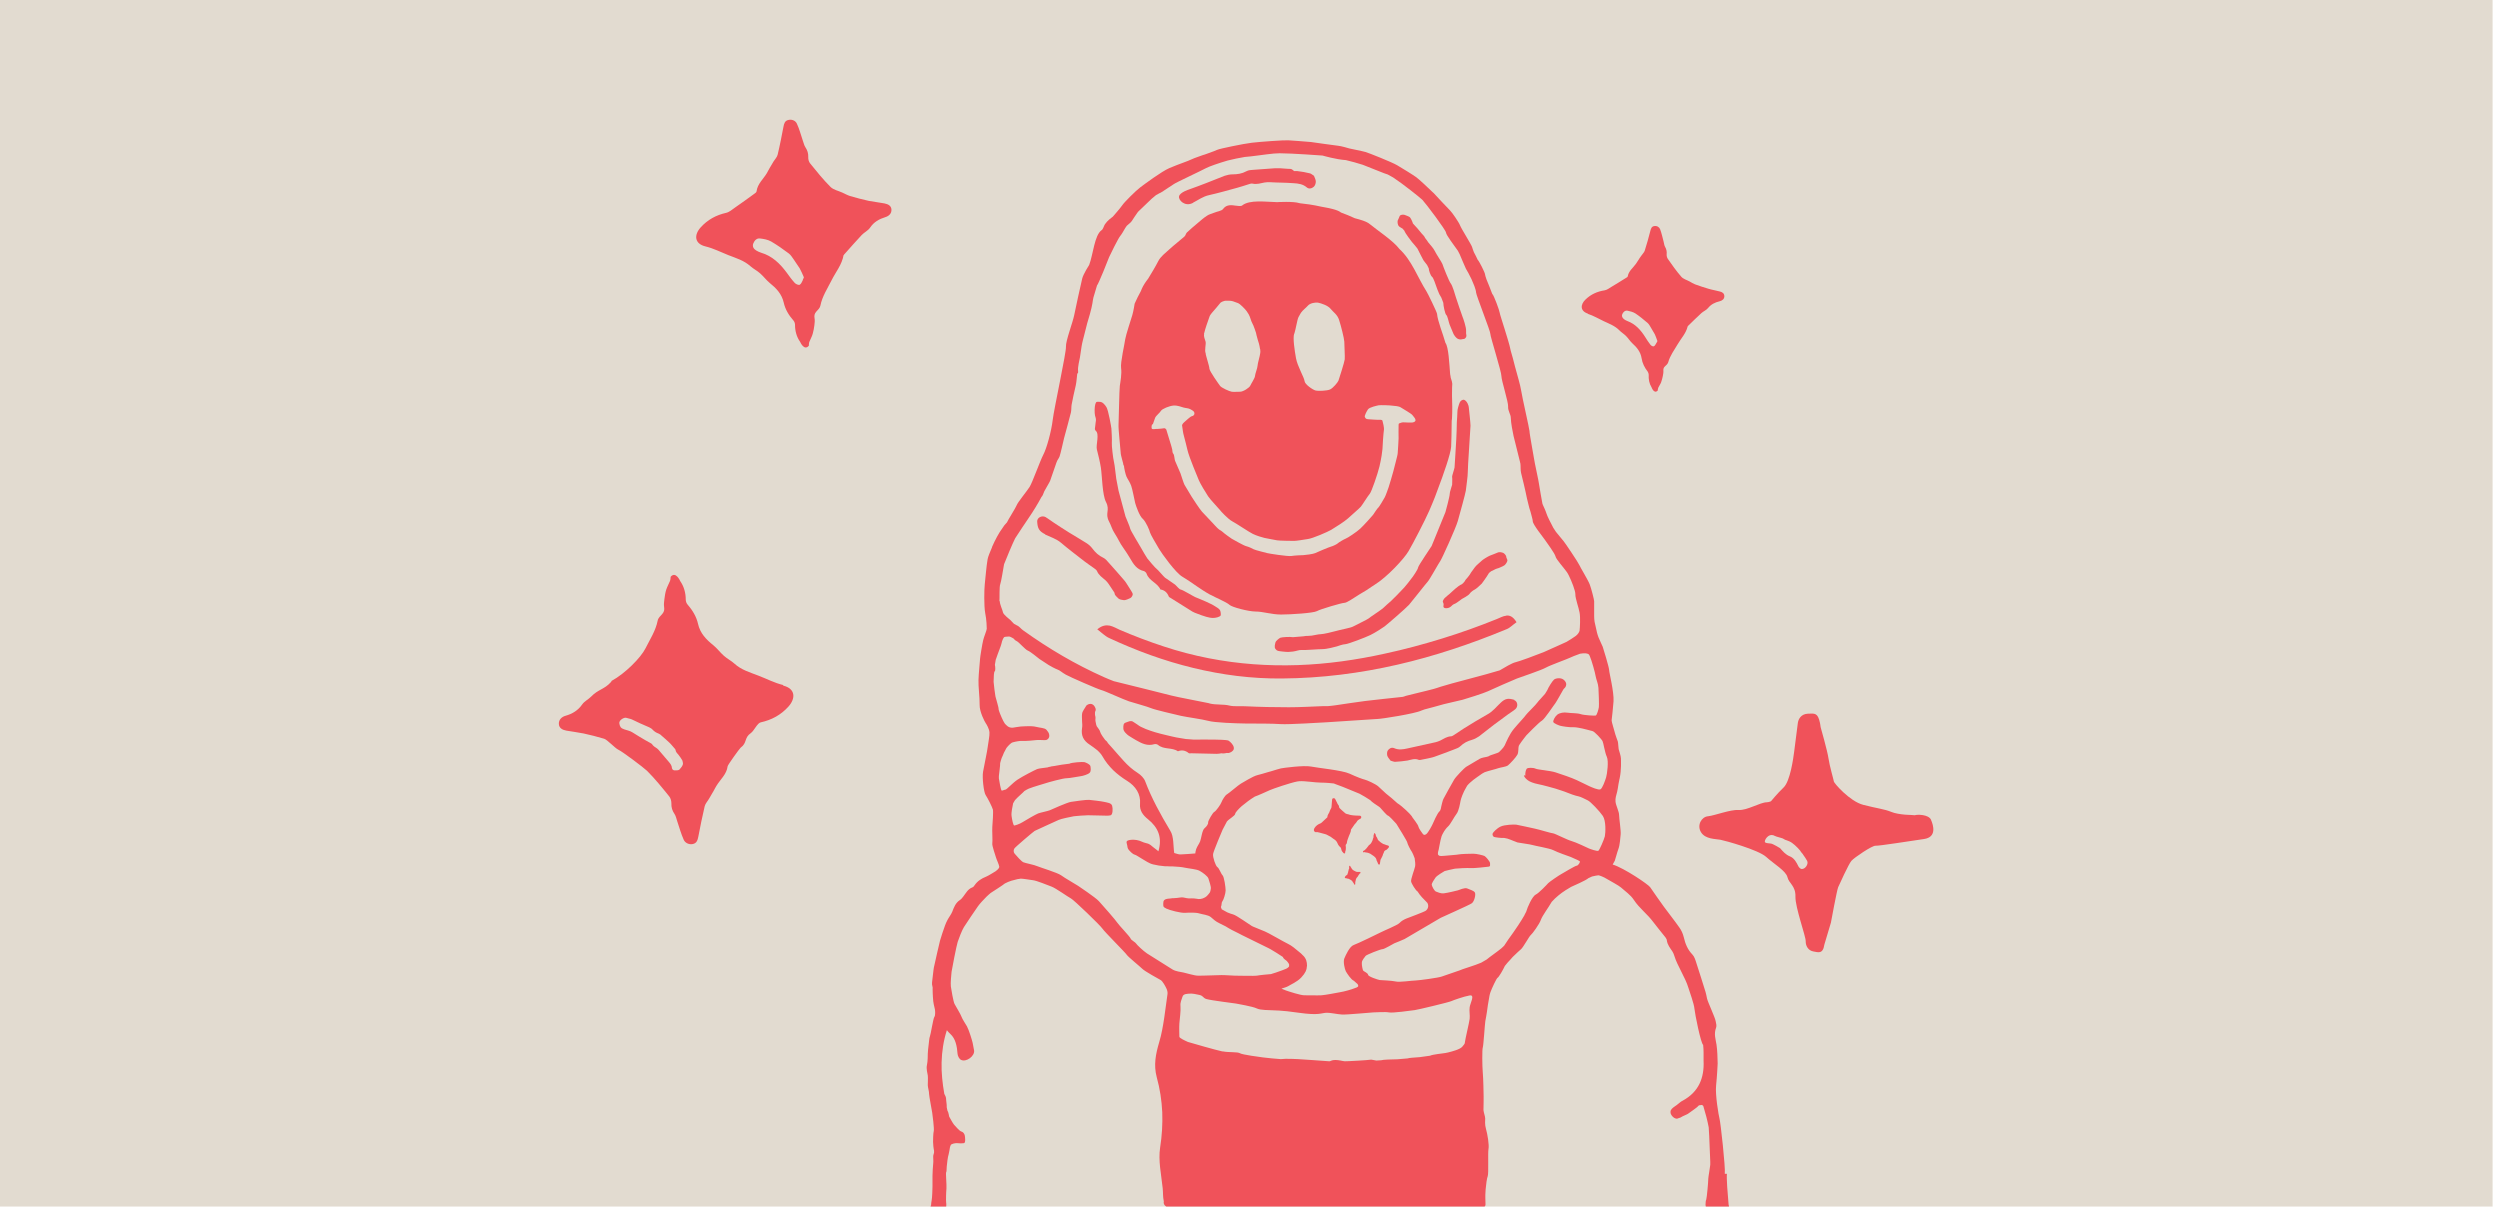 <svg viewBox="0 0 1755 847" version="1.1" xmlns="http://www.w3.org/2000/svg">
  <defs>
    <style>
      .cls-1 {
        fill: none;
      }

      .cls-2 {
        fill: #e2dbd0;
      }

      .cls-3 {
        fill: #f0525a;
      }
    </style>
  </defs>
  
  <g>
    <g id="Layer_1">
      <rect height="847" width="1750" x="-.2" class="cls-2"></rect>
      <g>
        <path d="M708.9,435.1c.9,1.2,2.1,2.2,2.6,2.7.7.4,1.4.8,2.2,1.2.8.3,1.5.9,2.1,1.5.7.6,1.3,1.2,2,1.8,18.1,13,37,24.1,57,33,2.2,1,4.5,1.9,6.8,2.8,5.2,1.3,38.1,9.4,40.5,10.1,2.6.8,25,5.1,26,5.3l1,.3c3.8,1,9.8.4,13.6,1.4,3.2.8,7.8.3,11.1.5,10.2.5,20.4.7,30.7.7,8.1,0,16.2-.5,24.3-.8,1.1,0,2.1,0,3.2,0,1.8-.1,3.5-.3,5.3-.6,7-1,13.9-2.2,20.8-3,8.8-1.1,17.6-1.9,26.4-2.9.7,0,1.4-.5,2.1-.7,2.8-.7,5.7-1.4,8.5-2.1,3.7-.9,7.5-1.8,11.2-2.8,1.6-.4,3.2-1,4.7-1.5,6.6-2.3,31.7-8.4,41.5-11.5,3.4-2,8.7-5.2,11.1-5.7,2.1-.4,14.9-5.2,19.8-7.1,2.3-1,4.6-2,6.9-3.1,1.3-.6,2.6-1.2,3.8-1.7,1.8-.8,3.5-1.6,5.3-2.4,1.7-.8,4.8-2.9,6.4-4.1,1.6-1.2,2.6-2.8,2.8-3.9,0-.1,0-.2,0-.3.2-1.4.6-8.5,0-12.1-.6-3.7-3.1-10.2-3-13,.1-2.4-2.8-9.4-4.5-13-.4-.8-.9-1.6-1.4-2.5-2.1-3-7.7-9.2-8-11-.4-2-6.1-9.8-7.6-11.9-1.5-2.1-8.4-10.7-8.4-12.9,0-1-.7-3.7-1.6-6.7-.6-1.8-1-3.5-1.5-5.3-.4-1.6-.8-3-1-4.1-.8-4.4-3.6-16-4.1-17.8-.5-1.7-.2-4.9-.5-6.7,0-.3-.1-.6-.2-.8-.7-3.1-4.1-16.4-4.6-18.5-.5-2.2-1.9-9.5-1.9-12.4,0-2.9-2.1-5-1.9-8.2.2-3.2-4.7-18.2-4.7-21.3,0-3-7.9-28.1-7.8-29.8.1-1.8-10-27.2-10-29s-.5-2.8-1.2-4.5c-.7-1.6-1.3-3.2-2-4.8-1.2-2.4-3.3-6.2-3.9-7.3-.6-1.1-3.1-7.2-4.4-10.2-.4-.8-.9-1.6-1.3-2.5-2.1-3.1-8.2-11.1-8.3-12.7,0-1.8-14.3-20.6-16.5-22.9,0,0-.1-.1-.2-.2-1.4-1.4-13.9-11.3-20.4-15.6-1.3-.7-2.5-1.4-3.8-2.1-2-.5-10-4.1-17.5-6.8-3.9-1.2-7.9-2.3-11.9-3.3-6.8-.4-16.4-3.2-16.4-3.2,0,0-21.6-1.6-30.1-1.6-1.4,0-2.7.2-4.1.2-6.3.6-15.7,2.1-20.4,2.4-4.1.7-8.1,1.6-12,2.5-6.2,1.8-12.8,4-15.1,5.3-4.1,2.2-21.3,10.2-22.6,11.2-1.1.8-5.5,3.7-7.3,4.8-.1,0-.3.2-.4.3-.1,0-.3.2-.3.2,0,0,0,0,0,0-1.4.8-3.3,1.7-4.6,2.5-1,.8-2,1.6-3,2.5-3.2,2.9-8.3,7.9-9.3,8.9-.2.2-.4.5-.6.7-1.1,1.5-3.4,5-4.1,6.1-.7,1.1-2.6,2.4-3.5,3.3-.4.5-.8,1-1.1,1.6-1,1.7-2.7,4.6-3.6,5.7-1.2,1.4-7.2,13.2-7.7,14.7-.6,1.5-7.6,19.2-8.5,19.9-.9,2.8-1.6,5.6-2.5,8.4-.3,1.5-.6,3-.7,4-.5,3.6-3,12.3-3.7,14.2-.5,1.4-2.2,8.4-3.1,12.2-.3,1.3-.5,2.5-.8,3.8-.3,2.3-.9,6.8-1.2,8-.3,1.5-1.6,7-1.3,9.2.3,2.3-.4,1.4-.6,2.4-.2,1-.4,5.4-1,7.9-.6,2.6-2.6,12-2.9,13.5-.3,1.6,0,3.6-.5,5.5s-4.5,16.9-4.8,18c-.3,1.1-2.4,11.2-3.2,13-.7,1.8-1.4,2.1-2.2,4.3-.8,2.3-3.9,11.4-4.4,12.7-.5,1.3-3.4,5.9-4.1,7.4-.7,1.5-1.1,3.2-2.1,4.1,0,0,0,0,0,.1-2.7,5-5.7,9.9-9,14.7-.1.2-.3.5-.4.6-.8,1.1-6.7,9.9-8.5,12.8-.2.3-.3.6-.5.8-1.2,2.1-6.6,15.2-7.5,17.5,0,.3-.2.6-.3.9-.6,2.6-1.9,11.8-2.6,13.6-.8,1.9-.5,10.2-.6,12.1-.2,1.9,2.1,6.3,2.2,7.8.2,1.5,5.1,5.3,5.1,5.3ZM1064.6,436.9c-1.2.9-2.3,1.8-3.5,2.7-1.1.9-2.3,1.7-3.5,2.2-24.9,10.3-50.4,18.9-76.6,24.9-26.2,6-53.2,9.5-81.1,9.7-21.3.1-42-2.5-62.2-7.4-20.2-4.9-40-12.1-59.3-21.1-1.4-.6-2.7-1.6-3.9-2.6-1.3-1-2.6-2.2-4.2-3.4,3.3-2.7,6.2-3.1,8.8-2.6,2.6.5,4.9,2,7.1,3,10.1,4.3,20.3,8.2,30.7,11.6,10.4,3.4,20.9,6.2,31.7,8.3,21,4.1,41.8,5.5,62.4,4.8,20.6-.7,41-3.6,61.4-8.1,13.5-3,26.8-6.5,39.8-10.5,13-4,25.9-8.6,38.5-13.7,2.1-.8,4.4-2.2,6.8-2.4,2.4-.2,4.8.8,7.1,4.7ZM1035.7,398.2c.8-1.3,4.5-4.2,4.9-4.7.5-.6,4-2.7,5.6-3.5,1.6-.7,3.9-1.4,5.1-2,1.9-1,3.6-.2,4.3,0,.7.2,2.2,1.9,2.2,2.8,0,1,.9,1.7.8,2.7-.1,1-1.6,3.1-2.3,3.4-.7.3-3.7,1.9-4.9,2.1-1.2.2-3.1,1.5-4.2,1.9-.5.4-1,.8-1.5,1.2-.7,1-1.4,2.3-1.7,2.7-.5.6-2.8,4.2-3.4,4.8-.6.6-3.8,3.7-4.8,4.1-.9.4-3,1.9-3.8,3.1-.8,1.3-5.4,3.6-5.4,3.6,0,0-3.2,2.4-4.2,3-1.1.6-1.8.7-2.4,1.3-.6.6-1.4,1.4-2.4,1.8-1,.4-2.7.6-3.5,0-.8-.6-.4-1.4-.3-2,0-.6-.2-1.5-.5-2-.3-.5.6-1.9,1.2-2.7.6-.7,3-2.7,3.4-2.9.3-.3,3.6-3.3,4.2-3.8.7-.5,3.5-2.7,4.4-3,.3-.3.7-.5,1-.8.6-.7,1.1-1.6,1.6-1.9.7-.5,3.4-3.9,3.8-4.8.4-.9,2.3-3.1,3.1-4.4ZM1032.6,298.8c0,2.2-2,29.7-1.9,32.3.1,2.7-1.1,11.3-1.4,13.4-.2,2.1-4.2,16.2-5.6,21.2-1.4,5-11.3,26.8-12.3,28.1-1,1.3-7.4,13-8.9,14.6-1.5,1.6-10.9,13.7-13,16.1-2.1,2.4-15.9,14.3-17.3,15.3-1.4,1-6.4,4.3-9.9,6s-15.3,6.3-17.4,6.4c-2.1.2-5.1,1.4-6.2,1.6-1.1.3-6.9,1.9-10.1,1.9-3.2,0-12.2.7-14.2.6-2.1-.2-4,.8-6.5,1.1s-3.5.4-7.1,0c-3.5-.4-4-.5-5.1-1.8-1.1-1.4-.2-3.8,0-4.7.2-.9,2.5-2.8,3.4-3.2.9-.4,6.7-.8,8.9-.4,2.4-.2,4.8-.4,7.2-.6,1.4-.2,2.6-.3,3.3-.3.9,0,1.8-.1,2.7-.2,2.2-.4,5-1,6.3-1,1.8,0,8.3-1.7,9.7-2s4.9-1.2,7.5-1.8c2.6-.6,4.6-1.1,5.5-1.6.9-.5,10.4-5.1,10.8-5.6.4-.5,8.8-6.1,9.9-7,1-.9,4.5-4.2,5.9-5.3,1.2-.9,6.8-6.7,9.3-9.5,1.7-2.1,3.5-4.2,5.1-6.4.6-.8,1-1.3,1-1.3,0,0,3.5-5,3.6-6.3.1-1.3,9.1-14.3,9.5-15.1.4-.8,4.6-11.4,5.1-12.5.5-1,4.4-10.7,4.6-11.3.2-.5,3.1-11.5,3-12.7-.1-1.2,1.6-5.9,1.7-6.5.1-.6.2-4.5,0-5.4-.2-.9,1.5-5.4,1.7-6.8s.9-17.3,1.2-19.6c.2-2.2.3-11.2.4-12.2,0-1,.5-6,.4-7.3,0-1.3,1-5.1,1.6-6.4.6-1.4,2.1-2.4,3.2-1.9,2.3.9,3.4,4.3,3.4,5.4,0,1.1,1.2,10.6,1.2,12.8ZM981,154.7c.2-.6,1.3-2.6,1.4-3.2.1-.6,1.8-1.2,3.3-.8,0,0,3.1,1.2,3.7,1.6s1.6,2.4,2.2,4.2c0,0,0,.1,0,.2,2.2,2.3,4.3,4.7,6.2,7.1,1.1,1.2,2,2.3,2.3,2.9,0,0,0,0,0,.1.8,1.1,1.5,2.1,2.3,3.2,1.7,2.1,3.7,4.4,4.5,5.9,1.2,2.5,5.1,8,5.5,9.4.5,1.4,4.8,12.4,5.9,13.7,1.2,1.3,3.1,7.9,3.5,9.5.4,1.6,4.4,12.9,4.7,13.8.3.9,2.6,7.4,2.5,10-.2,2.6.6,3.1,0,4.2-.6,1.1-1.2,1.4-2,1.4-.8,0-1.7.7-3.5,0-1.8-.7-3.1-3-3.4-3.7s-2.2-5.2-2.7-6.5c-.6-1.3-1.4-6-2.3-6.7-.9-.7-2.1-6.6-2.1-8.5-.1-.4-.2-.7-.4-1.1-.3-.9-.7-1.7-1-2.6-.6-1-1.2-2-1.4-2.4-.5-1-2.2-5.6-2.3-5.9,0-.2-1.8-5.6-2.8-6.3-1-.7-2.4-4.8-2.3-5.9-.4-.8-.7-1.6-1.2-2.4-.9-1.2-2.1-2.6-2.6-3.4-.8-1.3-3.1-6.1-3.9-7.6-.1-.2-.3-.5-.4-.7-.8-1.1-3.7-4.4-3.7-4.4,0,0-5.1-6.4-5.3-7.9-.4-.5-.9-1-1.3-1.5-.8-.5-1.9-1-2.6-1.6-1.3-1.1-1.2-3.5-1-4.2ZM827.6,137.7c.6-2.8,7-4.8,7-4.8,4-1.5,8.1-2.9,12.1-4.5,4.3-1.7,8.5-3.5,12.9-5.1,1.7-.6,3.7-1.1,5.5-1,3.5,0,6.7-.5,9.8-2.2,1.4-.8,3.3-.8,5-1,5.1-.4,10.1-.8,15.2-1.1,1.1,0,2.1,0,3.2,0,1.9.1,3.8.2,5.6.4,1,0,2.4,0,3.1.5,2.4,2,.8.9,3.6,1.1,3,.3,6,.9,8.9,1.6.9.2,1.7,1,2.8,1.7.4,1.2,1.2,2.6,1.3,4.1,0,1.2-.5,2.8-1.4,3.6-1.4,1.2-3.4,1.8-5,.4-2.7-2.3-5.9-2.6-9.2-2.9-7-.5-9.7-.3-16.8-.7-1.1,0-2.3,0-3.5.2-2.8.6-5.5,1.5-8.5.8-.9-.2-1.9.2-2.9.5-2.6.8-5.2,1.7-7.8,2.4-6.6,1.8-13.2,3.7-19.9,5.2-4.2.9-7.6,3.5-11.2,5.3-5.5,3.1-10.4-1.8-9.8-4.6ZM785.4,298.1c.2-2.8.5-24.5.9-27.3.4-2.9,1.5-8.6.9-12.5-.6-3.9,2.6-17.5,2.9-20.3.3-2.8,4.1-13.9,5-17,.9-3.1,1.6-7.9,1.6-7.9,1.3-3,2.8-5.9,4.4-8.9.2-.5.4-1,.6-1.5,1.1-2.5,2.6-4.9,4.5-7.2,2.5-4.1,4.9-8.2,7.1-12.3,1.7-3.2,5-5.7,7.8-8.3,3.3-3.1,7.1-5.8,10.5-8.9.9-.8.9-2.1,1.8-2.9,2.5-2.4,5.1-4.6,7.8-6.8,2-1.7,4-3.4,6.2-4.9,1.5-1,3.5-1.5,5.2-2.2,2.1-.8,5.2-1.1,6.2-2.6,1.8-2.4,4.2-3.1,8.3-2.4,1.7.3,4.2.7,5,0,5.3-4.3,17.3-2.5,24.6-2.4,0,0,11.5-.6,15.7.7.1,0,.3,0,.5.1,2.1.2,4.3.4,6.4.8,2.8.4,5.7,1,8.5,1.6,5.8,1,11.4,2.2,13.5,3.9,0,0,.2.1.3.2,3.2,1.2,6.5,2.5,9.7,4,4,1.1,8.1,2.1,10.6,4.2,4.8,4,16.5,11.7,20.7,17.4,8.5,7.8,13,20.5,18.9,29.6.8.9,7.5,14.9,7.5,15.9.4,5,4.3,14.4,5.9,20.4,2.2,2.8,2.6,14.5,3.3,22,.1.8.3,1.6.4,2.4.7,2,1.1,3.6,1.1,4.3,0,.9-.1,4-.2,8.1.2,5.4.2,10.8,0,16.2,0,.6-.1,1.2-.2,1.8,0,7.8-.2,15.1-.4,18.1-.3,4.9-5.3,19.3-9.7,30.8-1.1,3.2-2.4,6.4-3.7,9.5-.8,2-1.5,3.7-2,4.7-3,6.9-11.4,23.1-14.5,28.3-3,5.1-14.9,18.1-23.8,23.6-.6.3-1.1.7-1.7,1.1-2.8,2-5.7,3.8-8.7,5.5-5.4,3.4-9.9,6.1-10.9,6.1-1.7,0-16.7,4.3-19.2,5.8-2.4,1.4-18.6,2.4-25.2,2.4s-12.7-2.1-17.8-2.1-16.8-3-18.4-4.7c-.9-.9-3.6-2.3-6.7-3.8-2-.9-4-1.9-5.9-2.9-.4-.2-.9-.4-1.3-.6-1.5-.8-3.3-1.8-5.1-3.1-1.2-.8-2.4-1.6-3.6-2.4-3.9-2.7-7.8-5.4-10.4-6.9-4.7-2.6-14.4-16.4-16.4-19.5-1.9-3.2-6.3-10.5-6.4-11.6-.2-1.1-2.9-7.7-5.1-9.6-2.2-1.9-4.8-9.1-5.3-11.1-.5-1.9-1.9-9.5-2.8-12.1-.9-2.5-2.7-4.9-3.3-6.4-.6-1.4-1.8-6.4-1.8-7.9s-1.9-6.9-2-9.2c0-2.3-1.7-16.6-1.5-19.4ZM768.8,283.5c.6-2.1,1.4-1.7,3.1-1.6,1.8,0,3.4,1.5,4.7,3.7s3.4,14,3.5,15c.1,1,.5,8.5.3,10.1-.2,1.7.9,11.2,1.5,13.4.6,2.3,1.4,10.2,1.6,11.7.3,1.5,1.2,6.6,1.6,8.4.4,1.8,4.8,18,4.9,18.2,0,.2,3.2,7.3,3.3,8.5.1,1.1,6.6,11.7,7.6,13.5s3.8,6.6,4.4,7.4c.6.8,5.9,7.1,6.6,7.4.7.3,5,5.3,5.8,6.1s5.8,3.9,7.1,4.9c1.3,1,2.8,3.3,4.1,3.5,1.3.2,8.9,4.8,10.1,5.3,1.2.5,5.7,2.3,7.4,3.1,1.7.8,5.2,2.4,6.6,3.4,1.4,1,1.9,1,3,2.2,1.1,1.2.9,4,.9,4-.7,1.4-3.9,2-5.5,1.9-1.6,0-3.2-.4-4.7-.8-2.2-.7-4.4-1.5-6.6-2.3-1.1-.4-2.2-.8-3.2-1.4-5-3.1-10-6.3-15-9.4-.5-.3-1.4-.6-1.5-1.1-1.1-2.8-2.9-4.5-5.9-5-2.1-4.6-8-6-9.7-11.1-.2-.7-1.1-1.6-1.9-1.8-5-1.2-7.4-5-9.7-9-1.3-2.3-2.9-4.6-4.4-6.8-3.5-5-3.3-6-6.6-11-1.6-2.4-2.3-5.3-3.7-7.9-3.2-6,.9-7.8-2.2-13.8-2.6-5.1-2.7-18.4-3.6-24.2-.5-3.3-1.9-9.4-2.8-12.7-.8-3.1,2.1-10.9-.8-13.1-.3-.2-.5-.8-.6-1.2l.6-5.1c0-.1,0-.2,0-.4.2-2.4-.2-2.4-.6-4.2-.4-1.8-.4-5.8.2-8ZM733.8,363.1c2,1.1,3.7,2.6,5.6,3.8,3.7,2.4,7.3,4.8,11,7.1,4,2.5,8.1,4.8,12,7.3,1.6,1,3.1,2.3,4.2,3.8,2.1,2.9,4.5,5.1,7.8,6.6,1.5.7,2.7,2.2,3.8,3.5,3.5,3.9,6.9,7.8,10.3,11.7.7.8,1.4,1.7,2,2.6,1.1,1.6,2.1,3.2,3.1,4.9.6.9,1.5,1.9,1.4,2.9-.1.9-.9,2.3-1.8,2.7-.9.4-3.4,1.6-4.5,1.4s-2.7-.3-3.7-1.1c-1-.8-2.6-2.5-2.6-3,0-.5-.3-1.2-.3-1.2l-4-6c-.6-1-1.4-1.9-2.3-2.7-2.2-1.9-4.6-3.6-5.9-6.4-.4-.8-1.4-1.5-2.2-2.1-2.2-1.6-4.5-3.2-6.7-4.8-5.5-4.3-11.1-8.5-16.4-13-3.3-2.8-7.4-4-11.2-5.8-4.5-2.2-5.4-4.3-5.7-8.9-.2-2.7,3.4-4.6,5.9-3.2Z" class="cls-1"></path>
        <path d="M1132.1,201.9c.7.5,1.6,1,2.4,1.3,5.5,2,9.2,6.2,12.3,11,1.2,1.9,2.4,3.8,3.8,5.6.5.7,1.9,1.4,2.4,1.1.8-.4,1.3-1.6,1.9-2.5.2-.2.6-.8.6-1.2-.6-1.6-1.1-3.2-1.8-4.7l-2.7-4.6c-.7-1.2-1.4-2.5-2.4-3.4-2.7-2.4-5.5-4.7-8.6-6.7-1.6-1-3.6-1.6-5.5-1.9-1.7-.3-2.9.9-3.6,2.3-.7,1.5,0,2.7,1.2,3.6Z" class="cls-1"></path>
        <path d="M827.9,727.5c0,.9,4,2.8,5.5,3.4.3,0,.5.2.7.3,2,.6,19.7,5.7,24,6.6.2,0,.3,0,.5,0,4.1.7,10.2.2,11.9,1.3,1.6,1,13.7,2.6,16.1,2.9,4.1.4,8.3.8,12.5,1.2,3.6-.4,11.7.1,12.2,0,.5,0,19.2,1.4,21.7,1.5.1,0,.2,0,.3,0,.9,0,1.4-.9,4.1-.9s5.5.9,6.6.9c1.1,0,17.2-.8,18.1-1.1.6-.2,2.3.4,4.1.6,1.1,0,2.2,0,3.3-.2,1.7-.5,7-.6,11.6-.7,2.4-.2,4.7-.4,7-.6.9-.5,4.8-.7,8.6-.9,2.5-.3,4.9-.6,7.2-1,1.8-1,8.3-1.5,10.8-1.9.6-.1,1.3-.3,1.9-.4,2.9-.7,8.3-2.1,9.9-4,1.9-2.2,1.8-1.9,1.9-3.4.2-1.4,3-13.6,3.3-16.2.3-2.6-.4-5.3,0-8.1.4-2.7,4.1-9,0-8.3-4,.7-11.6,3.3-12.9,4-1.3.6-23.3,5.9-25.7,6.3-2.4.3-15.7,2.2-18.1,1.6-2.4-.6-9.5-.2-10.9,0-1.4,0-18.3,1.7-22,1.5-3.7-.2-8-1.4-11.4-1.2-3.4.2-5,2-18.6,0-13.6-1.9-17.6-1.6-19.2-1.8-1.6-.2-7.9,0-10.7-1.3-2.8-1.4-13.7-3.2-14.5-3.4s-17.1-2.1-20.9-3.2c-1-.3-1.9-1-2.7-1.9,0,0,0,0-.1,0-.3-.2-.6-.5-.8-.6-.6-.3-2.1-.5-2.9-.7-.7-.2-3-.7-3.9-.6,0,0,0,0-.1,0h0c-3,.2-5.6.2-6.2,2.3-.6,2.1-1.8,3.8-1.4,6.6.3,2.7-.6,9.1-.8,11.9-.2,2.7,0,8.2,0,9.3Z" class="cls-1"></path>
        <path d="M915.9,267.6c.2,2.4,5.8,6.1,7.6,6.6,1.8.5,8.2.2,10.3-.7s5.4-5.1,5.9-6.2c.4-1.1,4.2-13,4.4-14.9.2-1.9-.2-10.4-.3-12.5,0-2.1-2.3-11-3.6-15-1.3-4-4-5.5-6-8-2-2.5-6.8-4-8.7-4.3-2-.4-5.8.3-7.2,2-1.5,1.7-3.6,3.2-4.8,4.9,0,0-1.1,1.4-1.9,3.3-.9,1.8-1.9,8.6-2.9,11.6-1,3,.3,11.6,1.3,17.2,1,5.6,5.9,13.6,6,16Z" class="cls-1"></path>
        <path d="M904.4,692.5c-1,.6-3.3,1.3-4.7,1.7h0s1.1.7,3.1,1.3c1.9.7,10.5,3.5,13.1,3.4,2.6-.1,8.5.2,11.9,0,3.4-.2,9.3-1.5,12.7-2.1,3.4-.6,9-2.2,10.1-2.7,1.1-.5,3-1,3-1.8,0-.3-.2-.8-.5-1.3-.9-.8-1.8-1.5-2.6-2.3,0,0,0,0,0,0-2-.8-4.8-5.2-5.6-6.6-.8-1.4-2-6.7-1.1-9,.9-2.2,3.7-8.6,6.6-9.5,2.9-1,16.8-7.8,18.8-8.8,2-1,11.9-5.1,13.3-6.6,1.4-1.5,3.1-2.4,4.7-3.1,1.6-.7,12.8-4.7,14-5.7,1.2-1,2.2-3.2.9-5.4,0,0,0,0,0,0-2.7-2.8-5.1-5.2-6.8-7.9-1.4-.8-4.3-5.5-4.6-7.1-.3-1.6,2.4-8.5,2.8-10.5.3-1.3,0-3.9-.3-5.8-.7-1.9-1.4-3.8-1.9-4.4-1-1.3-3.3-5.9-3.3-6.7s-6.6-11.4-7.6-13c-.3-.3-.5-.6-.8-.9-1.3-1.4-4.4-4.7-5.1-4.9-.9-.2-4.3-4.4-5.4-5.5-.3-.2-.5-.4-.8-.7-1.4-1-5.3-3.4-6.3-4.7-2.4-1.6-4.9-3.1-7.5-4.5-2.5-1.1-10.2-4.3-11.7-4.8-1.5-.6-4.8-1.8-5.9-2.2-.2,0-.4-.1-.5-.2-.8-.1-5.3-.6-9.1-.6-3.8,0-10.9-1.2-14.9-1-.6,0-1.1.1-1.6.2-4.8.9-17.1,5.2-19.3,6.1-2.3,1-8.3,3.8-10.5,4.5-3.2,2-6.3,4.2-9.2,6.7-1.7,1.6-4.5,4.4-4.6,5.5-.1,1.4-4.3,3.6-5.6,5.1,0,0-.1.1-.2.2-.5.8-1.7,3.1-3,5.7-.3.7-6.4,15-6.7,17.1-.3,2.2,1.8,8.5,3,9.2,1.2.7,2.5,4.6,3.6,5.7,1.1,1.1,2.1,8.7,2.2,10.7,0,2.1-1.4,6.7-2.2,7.5,0,0-.1.3-.2.4,0,.2-.2.4-.3.6-.2,1-.3,2.4-.5,2.7-.4.5.4,1.4.4,2,0,0,0,0,0,0,1.4.8,2.7,1.5,4,2.2,1.4.6,2.9,1.1,4,1.4,2.5.5,11.2,6.9,13.1,8.1.3.2.7.3,1,.5,2.1,1,6.7,2.9,8.3,3.4,1.8.6,13.2,7.3,16.2,8.7,2.3,1.1,5.4,3.6,8.1,5.9.6.5,1.3,1,1.8,1.6.2.2.4.3.5.5,2.5,2.3,2.9,4.9,2.9,7,0,.3,0,.6,0,.9,0,0,0,.2,0,.3,0,2.1-.8,4.5-3.9,7.6-3,3.2-7.7,5.1-9.2,6.1ZM955.1,612.8c-.3.2-.6.4-.7.7,0,.2-.3.3-.4.5-.3.4-.5.8-.7,1.2,0,0,0,0,0,0-.6.6-1,1.1-1.2,1.7-.1.5-.3,1-.3,1.5,0,.1,0,.3-.2.4,0,.1,0,.2,0,.4,0,.1,0,.3,0,.4,0,.2,0,.3,0,.5,0,.2,0,.3-.1.5,0,0,0,.2,0,.2-.2.4-.5-.1-.5-.1-.2-.2-.4-.6-.5-.9,0,0,0-.2-.1-.2-.3-.2-.6-.5-.7-.9-.2-.5-.6-.7-1-1-.2-.1-.4-.3-.6-.4-.2-.1-.4-.2-.6-.3-.4-.3-.9-.3-1.3-.4-.4,0-.9-.2-1.3-.3-.6,0-.8-.5-.5-1,.3-.5.7-1,1.2-1.2.2,0,.3-.4.5-.5.3-.3,0-.7.3-1,0,0,.1-.1.1-.2,0-.4.3-1.3.4-1.7,0,0,0-.2,0-.3,0-.1,0-.3.2-.4,0-.1.1-.3.2-.4,0-.5,0-1.1,0-1.6s0-.3.2-.4c.2,0,.4,0,.5.1.2.3.3.6.5.9,0,.1.1.3.2.3.1.2.2.3.3.5,0,.1,0,.3.2.3.5,1,2.2,1.6,2.7,1.9.2.1.5.1.7.2.2,0,.3,0,.5.1.4,0,.7,0,1.1,0,.3,0,.6,0,.9,0,.2,0,.4,0,.4.3,0,.2,0,.4-.2.5ZM957.1,597c.6-.2,1-.5,1.3-1,.2-.3.5-.5.7-.7.5-.6.9-1.2,1.4-1.8,0,0,0,0,0-.1,1-.8,1.8-1.6,2.2-2.4.3-.8.7-1.5.9-2.4,0-.2.2-.4.3-.6.1-.2.2-.4.1-.6,0-.2,0-.4,0-.7,0-.3,0-.5.1-.8,0-.2.2-.5.3-.7,0-.1,0-.2,0-.4.4-.5.8.3.8.3.3.4.5,1,.5,1.5,0,.1,0,.3.2.4.4.5.8,1,.9,1.6.2.8.7,1.3,1.3,1.7.3.2.6.6.9.8.3.2.6.4.9.6.6.5,1.3.6,2,.9.7.2,1.3.5,2.1.7,1,.2,1.1,1,.5,1.7-.6.7-1.2,1.4-2.1,1.7-.3,0-.6.5-.8.7-.5.4-.2,1.1-.7,1.6,0,0-.2.2-.2.3,0,.7-.7,2-1,2.6,0,.1-.1.3-.2.4-.1.2-.2.4-.3.6-.1.2-.3.4-.3.6-.2.9-.3,1.7-.4,2.6,0,.3,0,.5-.4.6-.3,0-.6,0-.8-.3-.3-.5-.4-1-.6-1.5,0-.2-.1-.4-.3-.6-.2-.3-.3-.5-.3-.9,0-.2,0-.4-.2-.6-.6-1.7-3.2-2.9-3.9-3.5-.3-.2-.7-.3-1.1-.5-.2,0-.5-.2-.7-.3-.6-.1-1.1-.3-1.7-.3-.5,0-.9-.1-1.4-.2-.3,0-.6-.2-.6-.5,0-.4.2-.6.5-.7ZM922.8,580.8c1-1.5,2.4-2.5,4.1-3.1.5-.2,1-.7,1.4-1.1,1-.9,2-1.8,3-2.8.2-.1.4-.4.4-.5,0-1.3.9-2.2,1.4-3.4.1-.3.2-.6.3-.9.2-.4.4-.9.6-1.3.2-.4.5-.8.6-1.3.2-1.7.3-3.3.4-5,0-.6.1-1.1.7-1.3.6-.2,1.2,0,1.5.5.6.9,1,1.9,1.4,2.8.2.4.3.8.6,1.1.4.5.7,1,.7,1.6,0,.4.2.8.5,1,1.3,1.2,2.6,2.5,4,3.6.6.4,1.4.5,2.2.7.5.1.9.4,1.4.4,1.1.2,2.2.3,3.4.4.9,0,1.9,0,2.8.1.6,0,1.2.2,1.3.9.1.7-.3,1.2-.9,1.4-1.1.5-1.9,1.1-2.4,2.2-.3.6-.9.9-1.3,1.5-.9,1.2-1.7,2.4-2.5,3.6,0,0-.1.2-.1.2,0,1.7-1,3.1-1.5,4.6-.5,1.5-1.3,3-1.4,4.7,0,.4-.3.8-.6,1.1-.3.4-.3.7-.2,1.1.1.4.1.8.1,1.3,0,.5,0,1-.1,1.5,0,.5-.3.9-.4,1.4,0,.2,0,.5,0,.7-.7,1-1.6-.5-1.6-.5-.7-.8-1.1-1.8-1.3-2.8,0-.3-.2-.5-.4-.7-.9-.8-1.7-1.8-2.1-2.9-.5-1.5-1.6-2.3-2.9-3.1-.7-.4-1.2-1-1.9-1.4-.6-.4-1.3-.6-1.9-1-1.2-.8-2.6-1.1-4-1.4-1.4-.3-2.7-.8-4.1-1-2-.2-2.3-1.7-1.3-3.2Z" class="cls-1"></path>
        <path d="M846.3,247.9c-.2.9,2.6,8.9,2.6,10.7,0,1.8,6.6,10.9,7.5,12.1.9,1.2,6.6,3.9,8.2,4.1,1.6.2,3.4,0,5.8,0s6.5-2.9,7.1-4.1c.6-1.2,3.4-5.6,3.4-6.9,0-1.3,1.8-5.8,1.8-7.2,0-1.4,1.6-6.5,1.9-9,0-.6,0-1.4,0-2.2,0,0,0-.1,0-.2,0-.2-.1-.4-.2-.6-.4-2.3-1.1-4.9-1.5-6.1-.6-1.7-1.3-5.1-1.3-5.1,0,0-1.7-5.3-2.6-6.7-.9-1.4-1.5-4.6-2.5-6.2-1-1.6-1.4-2.6-4.4-5.5-3-2.9-3.2-2.3-5.3-3.2-2.1-.9-3.3-.8-5.8-.9-2.5,0-4.3,1.4-4.3,1.4-1.9,2.5-4.1,4.8-6.1,7.2-.6.8-1.3,1.6-1.6,2.5-1.4,4-2.9,8.1-3.9,12.2-.4,1.6.5,3.5,1,5.2.6,1.8-.9,5.9.1,8.3Z" class="cls-1"></path>
        <path d="M809.2,301.5c.7.4,1.7,0,2.8,0,1.1,0,2.3-.2,3.5-.2,1.1,0,2.5-.5,2.9-.1.4.4.8.6,1,1.6.2,1,3.7,11.7,3.9,13.1.2,1.4,0,2.3.8,3.1.7.8.8,4.1,1.2,4.9.4.8,3.3,7.6,3.8,8.8.5,1.1,2.3,7.2,2.8,8,.5.8,4.4,7.3,5.1,8.5.7,1.2,6.1,9.3,7.2,10.4,1.1,1.1,5.7,6.1,6.6,7,.9.9,4.3,4.9,5.4,5.5,1.1.7,2,1.1,2.5,1.7.5.5,5.5,4.3,6.4,4.8.9.5,8.4,4.8,10.1,5.2,1.7.4,4.3,1.6,5.3,2.2,1,.6,8.5,2.4,9.6,2.7s14.3,2.4,16.8,2c2.5-.4,7.5-.6,8.5-.6,1.1,0,7-.8,8.2-1.4,1.2-.6,9.9-4.3,11.2-4.6,1.3-.3,4-1.6,4.6-2.2.5-.5,4.6-3,5.7-3.4,1.1-.4,7.9-4.8,10.2-7,2.3-2.2,8.4-8.9,9-9.7.6-.8,3.2-4.8,3.7-5.1.5-.2,3.9-6.1,4.5-7.2.6-1.1,2.3-5.9,2.7-7,.4-1.1,2.9-9.4,3.3-11.2.4-1.7,3.1-11.2,3.1-12.9,0-1.7.6-8.4.6-10.2s-.1-7.9,0-8.5-.1-1.9.5-2.1c.7-.2,2.1-.9,3.6-.7,1.5.2,4.2,0,5.1.1.8,0,2.8-.4,2.7-1.7,0-1.3-1.3-2.2-2.1-3.4s-6.5-4.3-8.1-5.4c-1.6-1.1-4.3-1.1-5.9-1.3-1.6-.2-8.7-.5-9.7-.3-1,.2-6.5,1.3-7.6,2.9s-2.5,4.6-2.2,5.2c.3.6.6,1.6,2.4,1.7,1.8,0,5.3.4,6.5.4s3.2-.3,3.5.7c.2,1,1.3,4.8,1,6.5-.3,1.6-1,11.6-1,13.3,0,1.6-.8,6.7-2.1,12.2-1.3,5.5-5.4,17.6-6.8,19.2-1.3,1.6-5.1,7.8-6.3,9.1s-6.9,6.2-9,8.2c-2.1,2-9.7,6.7-11.9,8.1-2.2,1.3-12.9,6-16.3,6.4-3.4.4-7.9,1.3-9.6,1.3s-10.6,0-12-.4c-1.4-.3-7.3-1.3-8.9-1.7-1.6-.4-5.4-1.5-8.1-2.8-2.7-1.3-11.5-7.4-14.4-8.8-2.9-1.5-8.4-7.3-8.7-8-.4-.7-6.9-7.5-8.3-9.6-1.4-2.2-5.8-9.3-6.6-11.5-.8-2.2-6.7-15.6-8-21.4-1.3-5.8-3-11.6-3.1-12.8,0-1.2-.6-4.2-.6-4.2,0,0,.2-1.1,1.5-2.1,1.3-1.1,4.3-4,5.3-4.2,1-.2,1.9-.8,1.9-2s-.9-1.7-2.6-2.8c-1.7-1-3.2-.8-5-1.3-1.8-.5-4.4-1.5-7.1-1.4-2.8.2-8,2.3-8.8,3.7-.8,1.4-3.5,3.3-4.1,4.9-.5,1.4-1.3,3.8-1.7,4.8-.4,1-.7,3,0,3.4Z" class="cls-1"></path>
        <path d="M630.8,212.6c-1.1-1.5-2.2-3.3-3.6-4.4-4-3-8.1-5.9-12.4-8.4-2.3-1.3-5.1-1.8-7.8-2.1-2.4-.3-3.9,1.5-4.7,3.5-.8,2.1.2,3.8,2,4.9,1.1.7,2.3,1.2,3.5,1.6,7.8,2.3,13.2,7.6,17.9,13.9,1.8,2.5,3.6,5,5.7,7.3.8.8,2.7,1.7,3.5,1.3,1.1-.6,1.7-2.3,2.3-3.5.2-.4.7-1.2.7-1.6-1-2.1-1.8-4.2-2.9-6.2l-4.1-6.1Z" class="cls-1"></path>
        <path d="M525.2,493.6c-.8-1.3-1.6-2.6-2.6-3.8-.9-1.1-2-2-2.2-3.6,0-.5-.6-.9-.9-1.3-.6-.7-1.2-1.5-1.9-2.2-.4-.4-.7-.8-1.1-1.2-1.9-1.7-3.9-3.5-5.8-5.2-.7-.6-1.3-1.2-2.1-1.5-1.7-.5-3.1-1.5-4.3-2.8-.6-.7-1.5-1.2-2.3-1.6-2.1-1-4.3-1.9-6.4-2.8-2-.9-3.9-1.8-5.9-2.8-1-.5-2.8-.7-3.9-1.1-1.4-.5-5.4,1.7-4.8,4.1.5,2.3,1,3.2,3.4,4,2,.7,4.1,1,5.9,2.2,2.9,1.9,5.9,3.6,8.9,5.4,1.2.7,2.4,1.3,3.6,2,.4.2,1,.5,1.2.9.8,1.3,2.1,2,3.3,2.8.5.3.9.8,1.3,1.2,2.4,2.7,4.7,5.5,7,8.2,1.1,1.3,2.1,2.6,2.3,4.4,0,1.1,1,1.6,1.9,1.7.6,0,2.6,0,3.1-.4.5-.5,3.1-3.1,2.6-4.9-.2-.7-.2-1.2-.4-1.7Z" class="cls-1"></path>
        <path d="M1265.8,600c0-.2-1.4-1.7-1.4-1.8-.2-.7-3.8-4.6-6.4-6.5s-5-1.9-5.8-2.7c-.9-.8-4.9-1.4-6.3-2.2-1.4-.8-3.2-.9-4.5.1-1.4,1-2.4,2.7-2.5,3.9,0,1.2,3,1.2,4.4,1.4,1.4.2,6.3,3.2,6.3,3.2h0c2,2.3,3.9,4.6,7,5.8,2.9,1.2,4.5,4.1,5.9,7,.4.8,1.4,1.8,2.3,1.9,2.5.3,5.1-3.5,3.9-5.7-.8-1.5-1.8-2.9-2.8-4.3Z" class="cls-1"></path>
        <path d="M1076.9,539.2c1.7.8,10,1.3,14,2.6,4,1.3,11.1,3.7,15,5.5,3.9,1.8,7.3,3.6,8.7,4.2,1.4.6,6.5,2.9,7.8,2.2,1.4-.7,3.3-6.1,4-8.4.7-2.3,1.9-11.5.5-14.4-1.4-3-2.4-9.9-3-11-.6-1.1-5.8-6.8-7.1-7.1-1-.2-6.3-1.8-10.2-2.4-1-.1-2.1-.2-3.1-.3-3.2.2-8.5-.8-9.2-1-.6-.2-4.8-1.7-5-2.7-.2-1,1-3.6,2.8-5.1,1.8-1.5,4.7-1.8,7.2-1.4,2.5.4,6.9.2,9.2,1,2.3.8,9.7,1.3,10.6,1,.9-.2,2.1-4.4,2.2-5.9.2-1.5,0-10.3-.3-13.5-.2-3.2-1.6-5.9-2-8.4-.3-2.1-2.7-10.9-4.1-14-.2-.5-.5-.9-.6-1.1-1-.8-2.9-1-6.2-.5-2.9,1-6.4,2.4-7.3,2.9-1.4.8-13.8,5.2-16.8,6.9-3,1.7-18.2,6.8-20.2,7.6-2.1.8-18.2,7.9-20.5,9-2.2,1.1-15.6,5.4-17.6,5.9-1,.3-6.9,1.6-13.2,3.1-4.5,1.3-9.1,2.5-13.6,3.7-.9.3-1.7.6-2.2.8-4.5,2.2-28.1,5.8-30.8,5.9-2.7,0-31.2,2.2-35.3,2.3-4.1.2-27.3,1.7-32.8,1.3-5.5-.4-16.8-.3-24.1-.4-7.2,0-22.3-.7-26.7-1.9-4.4-1.3-14.5-2.5-19.1-3.5-4.6-1-18.2-4.2-21-5.4-2.8-1.2-11.1-3.4-15.5-4.8-4.4-1.4-17-7.2-19.4-7.9-2.5-.6-22-9.1-24.9-10.8-3-1.7-4.1-3-5.6-3.5-1.5-.5-5.6-2.6-6.5-3.3-.9-.6-5.4-3.4-6.4-4.2s-6.3-5.2-8.2-5.9c-1.9-.7-6.2-6-7.7-6.6-1.5-.6-2.2-1.8-2.2-1.8,0,0-2.4-1.6-3.2-1.5-.8,0-2.7.1-3.4.4-.6.3-1.8,2.9-1.9,4.3-.2,1.4-2.7,7.4-2.9,8.2,0,.4-.7,1.9-1.2,3.4-.2,1.2-.4,2.4-.6,3.6.3,1.3.5,4-.1,4.5-.3.2-.5,1.3-.6,2.4,0,1.7-.2,3.3-.2,5,.2,2.6,1,8.7,1.3,10.3.3,1.8,2.3,8,2.2,8.9-.1.6,1.8,5.3,3.2,8.1.4.8.9,1.5,1.3,2.2.8.5,1.7,2,3.1,2.4,1.4.5,2.3.4,4.3,0,2-.4,5-.6,7.2-.7,2.2,0,5.5,0,7.6.5,2.1.6,5.7.6,6.9,2,1.2,1.4,2,2.4,2,4.2s-1.4,2.7-2.3,3c-1,.2-5-.2-6.6,0-1.6.2-7.9.9-9.7.6-1.6-.2-5.4.6-7,1-.2,0-.4.2-.6.2-.6.3-2.4,1.9-3.9,3.8-.7,1.1-1.3,2.3-1.8,3.4-.4,1.2-.9,2.4-1.5,3.5-.4,1.2-.8,2.5-1.1,3.7.1,1.6-.7,6.8-.9,9.1,0,.5,0,1.1,0,1.6.3,2.3,1.5,7.9,1.8,8.4.4.6,1.9-.5,2.8-.5.9,0,4.9-4.6,8.5-7,3.6-2.4,11.8-6.6,13.7-7.4,1.4-.6,5.2-.9,7.4-1.2.5-.1,1-.2,1.4-.4,0,0,.2,0,.2,0,.2-.2,1.5-.4,3.2-.6,3.5-.7,7-1.2,10.5-1.6,0,0,0,0,0,0,1.4-.9,9.4-1.4,10.6-1.1,1.2.3,3.9,1.4,4.2,3,.2,1.5.6,3.4-.6,4.5s-4.6,2.2-6.4,2.4c-1.8.2-7.5,1.4-9.7,1.4-2.2,0-13.1,2.9-15.1,3.6-1.4.5-7.7,2.2-11.5,3.7-1.1.5-2.1,1.1-3.1,1.7-1,1.2-4.6,4.1-6.6,6.4-.5.7-1,1.4-1.3,2.2-.4,2.3-1.4,6.4-1.1,8.8.3,2.5,1.3,6.9,1.9,6.8s3.6-1,5.9-2.4c2.2-1.4,9.3-5.5,10.9-6.1,1.6-.6,6.6-1.6,8.1-2.2,1.5-.6,12.2-5.5,14.9-5.9,2.7-.4,10.8-1.5,12.8-1.4,2,.2,8.4.9,10.5,1.4,2.1.5,5,.7,5.6,2.7.6,2,.6,6.3-1,6.7-1.5.5-4,.2-6.5.2s-7-.2-9.4-.2-8.4.5-10,.7c-1.6.2-9.2,1.8-10.7,2.6-1.5.8-15.7,7.1-16.8,7.7s-13.6,11.4-14.2,12.3c-.6,1-.9,2.3.3,3.8,1.2,1.4,4.7,5.3,6,5.9,1.4.6,7.9,1.8,9.9,2.8,2.1,1,14,4.5,16.5,6.3,2.5,1.8,11.5,7,12.1,7.5.6.5,11.9,7.9,14.5,10.7,2.6,2.8,12.1,13.7,13,15.2.9,1.5,9.1,10.1,9.3,11.1.2,1.1,3.4,2.7,3.8,3.4.3.7,5.1,5.3,7.7,7,2.6,1.7,15.4,9.7,17.8,11.2,2.4,1.5,5.8,1.8,7.8,2.2,2,.5,7.6,2.2,10.1,2.2,2.4,0,14.6-.3,16.4-.4,1.8,0,8,.4,9.6.4,1.6,0,14.3.3,15.4,0,1.1-.3,9.4-1,9.9-1.1.6,0,6.1-1.9,8-2.7,1.7-.7,4-1,4.6-2.9,0-.5.1-.8.2-.9,0-.8-1.3-2.2-1.6-2.6-.3-.5-2.5-1.5-2.8-2.9-2.8-1.9-5.7-3.7-8.6-5.4-.6-.3-1.2-.6-1.7-.9-3.8-1.9-16.6-8.3-18.3-9-.4-.2-1.4-.7-2.7-1.4-1.6-.8-3.1-1.5-4.6-2.3-1.5-.8-2.9-1.6-4.3-2.5-1.9-1-3.6-1.9-4.4-2.2-2.8-1.2-4.1-2.6-6-4.3-1.9-1.6-6.1-1.8-8.2-2.6-2.1-.7-7-.6-9.9-.4-2.9.2-10.8-1.8-13.2-3-2.4-1.2-2-1.6-2.1-3.7,0-2.1.7-2.4,1.8-2.9.4-.2,1.8-.4,3.4-.5.7-.1,1.5-.2,2.3-.2,1.5-.1,2.9-.2,3.9-.4,2.5-.4,2.8,0,5.1.4,2.3.4,2.5,0,5.2.2,2.7.2,3.2.9,6,0,2.8-.9,3.4-2.2,4.4-3.4,1-1.1,1-2.5,1.3-3.6.2-1.1-1.2-5.4-1.7-7-.5-1.5-3.9-4.2-6.2-5.4s-7.1-1.5-10.4-2.2c-2-.4-5.4-.7-8.6-.9-.6,0-1.2,0-1.8,0-.7,0-1.4,0-2.1-.1-.5,0-1,0-1.4,0-3.5-.2-5.3-.5-8.3-1.3-3-.7-5.4-2.6-7.6-3.8-2.2-1.2-4.2-2.8-5.5-3.1-1.3-.3-3.5-2.6-4.3-3.7-.8-1.1-.6-2-1-3.6-.5-1.6-.3-2.2.7-2.6,1-.4,3.3-.7,6.2-.3,2.9.5,3.8,1.6,6.7,2.2,2.8.6,3.4,1.8,5.1,3,1.6,1.1,3.4,2.7,3.4,2.7,1.5-4.9,1.4-9,.1-12.7-1.3-3.7-3.8-6.9-7.4-9.8-1.8-1.5-3.3-3-4.3-4.7-1-1.7-1.5-3.7-1.3-6.1.3-3.4-.5-6.6-2.1-9.3-1.6-2.7-4-5-6.9-6.8-3.7-2.3-7-4.7-9.9-7.6-2.9-2.8-5.3-6-7.5-9.7-.9-1.6-2.2-3-3.8-4.4-1.5-1.3-3.2-2.5-4.9-3.6-2.4-1.5-4-3.2-4.9-5.1-.9-1.9-1.1-4.1-.7-6.7.2-1.6.1-3.3,0-4.9-.2-1.7-.3-3.3,0-5,.1-1,.6-2,1.2-3,.6-1,1.3-1.9,1.8-2.9,2.3-2,5.3-1.6,6.5,2.1.3,1,0,1.8-.4,2.4h0s-.1,1.7,0,2.1c.1.4.5,1.8.3,2.8-.2.7.2,2.6.5,3.9.1.4.3.8.4,1.2.4.8,2.2,2.7,2.4,3.9.2,1.2,2.9,4.9,3.5,5.7,0,0,.1.1.2.2.5.6.9.4,1.7,2,.9,1,1.7,2,2.6,2.9.3.3.5.6.8.9,0,0,0,0,0,0h0c2.6,2.9,5,5.9,7.7,8.7,2.9,3.1,6.1,6.1,9.9,8.5,1.1.7,2.2,1.6,3.1,2.6.9,1,1.7,2.1,2.1,3.2,2.3,6.1,5,11.9,8,17.7,3,5.8,6.2,11.4,9.6,17,1.3,2.2,1.8,4.8,2.1,7.5s.3,5.6.7,8.2c.9.2,1.7.5,2.4.7.7.2,1.3.3,1.9.3,1.8,0,3.5-.1,5.3-.3,1.7-.1,3.4-.2,5.2-.4.2-.7.2-1.5.6-3,.7-2.2,2-3.6,2.8-5.5s1.4-7.9,3.1-9.2c1.7-1.3,2.7-3.1,2.5-4.1-.2-1,3.3-6.9,4.4-7.4,1.1-.4,4.4-5.1,5-6.8.7-1.7,2.7-5,3.7-5.4,1-.5,8.4-6.9,9.9-7.6,1.4-.7,8.3-5.3,11.7-6,1.6-.3,4.8-1.3,8.1-2.3.3,0,.5-.2.8-.2,3.5-1.1,6.8-2.1,7.5-2.2,1.3-.2,16.1-2.2,21.1-1.3,4.9,1,21.9,2.6,27.1,5,5.2,2.4,9.1,3.8,10.7,4.2,1.7.4,7.6,3,9.4,4.7.8.7,3,2.8,5.4,5,2.8,2.1,5.4,4.4,8,6.8,0,0,.2.2.3.2,3.1,1.9,9,7.6,9.8,8.9.1.2.3.6.6,1h0s4,5.3,4.1,6.3c0,1,2.7,4.8,3.2,5.3.5.5,1.1,1,2.4,0,1.3-1,4.1-6,4.4-7s3.3-7.5,4.6-8.7c1.3-1.2,1.3-3.2,1.5-3.8.2-.6.9-4.2,1.5-5.2.6-1,6.2-11.3,7.5-13.5,1.4-2.2,7.4-8.3,8.3-8.9,1-.6,7.5-4.5,9.6-5.7,1.4-.8,3.6-1.1,5-1.4.3-.1.6-.2,1-.3.1,0,.4-.1.5-.2.6-.7,6.5-2.1,7.2-2.9.7-.8,3-2.8,3.8-4.5,0-.2.2-.4.3-.6.9-2.2,3.1-7.4,6.3-11.2,3.4-4.2,7.7-8.5,8.3-9.6.6-1.1,7.1-7.3,8.2-8.9.7-1.1,3.5-3.9,5.3-6,.6-.9,1.1-1.7,1.6-2.6.7-2,3.7-6.5,4.7-7.4,1.1-1,4.7-1.6,6.7,0,2,1.6,2.2,3.4,1.6,4.7-.6,1.4-1.3,1.3-1.9,2.5-.6,1.2-4.3,7.9-5.4,9.3-1,1.4-7.5,11.2-9.5,12.3-2,1.1-10.9,10.3-10.9,10.3,0,0-3.5,4.4-4.8,6.5-.2.3-.3.6-.5.9-.5,1.5,0,4.3-1,6.2-1,1.9-5.2,6.4-6.6,7.5-1.4,1.1-4.9,1.3-6.9,2-1.5.5-6.8,1.8-9.5,2.8-.6.3-1.2.7-1.8,1-.9.9-5.3,3.6-8.5,6.4-.7.7-1.4,1.4-2,2.1,0,0-.1.1-.1.2-.2.2-.3.5-.4.7-2.3,3.7-3.8,8-4.1,9.7-.3,1.7-1.2,7.1-2.8,9.1-1.6,2-4.4,7.6-6,8.9-1.2.9-2.6,2.9-3.6,4.9-.3.6-.5,1.1-.8,1.7,0,.2-.2.3-.2.5,0,0,0,0,0,.1-.9,2.7-1.8,8.9-2,9.3-.2.5-1,2.8-.2,3.5.7.7,1.4.8,4,.6,2.6-.2,9.3-.6,10.4-1,1.1-.3,7.9-.4,10.2-.5,2.2,0,7.1,1.2,7.8,1.6.7.4,3.9,4,3.9,5,0,1.1.6,2.2-1,2.5-1.5.2-10.3,1.2-12.5,1-2.2-.2-9.7.2-11.1.4-1.4.2-7,1.5-7.3,1.7-.3.2-5.5,3-6.4,4.6-1,1.5-2.7,4-2.6,5.1.2,1.1,1.8,4.3,3,4.7s3,1.5,5.6,1.2c2.6-.3,9.1-1.8,9.8-2.1.7-.2,4.8-2.1,6.5-1.3,1.7.8,4.6,1.5,5.4,2.9.7,1.4-.3,6.2-2.2,7.5-1.8,1.3-20.6,9.5-21.8,10.2-.2.1-.4.3-.7.4-3.7,2.2-23.9,14.1-24.7,14.5-.9.5-6.7,2.7-7.2,3-.5.2-7,4.2-8.2,4.1-1.2,0-11.6,4-12,4.8-.4.8-2.6,2.8-2.6,4.8,0,2,.6,4.7.9,5.4.3.6,3.4,1.8,3.5,3,.1,1.3,7,3.5,8.2,3.7,1.2.2,8.7.4,11.2,1,2.5.6,11.4-.6,14-.7,2.6,0,16-1.9,18.4-2.8,2.3-.9,13.9-4.7,14.8-5.2.7-.4,8.1-2.6,12.8-4.5,1.3-.7,2.5-1.4,3.8-2.2,2.1-1.8,7.4-5.6,10.4-7.9.6-.6,1.3-1.2,1.9-1.8.8-1.4,4.8-7.1,6.3-9.1,1.2-1.5,5.6-8.1,7.9-12.2.1-.3.3-.6.4-.9.2-.5.5-.9.7-1.3.1-.2.2-.5.3-.7.7-2.6,4.1-10.5,6.6-11.7,2.5-1.2,7.9-7.1,8.7-8,.8-.9,8.1-5.9,9.4-6.5,1.3-.6,9.6-5.8,10.7-5.8,1,0,2.6-2.4,2.1-3.1-.5-.3-.9-.5-1.4-.8-1.7-.8-4.3-1.9-4.9-2.2-.7-.3-9.8-3.5-12.3-4.8-2.5-1.4-13.2-3.1-14.6-3.6-1.4-.5-9.2-1.4-10.5-1.8-.9-.2-4.5-1.9-7.1-2.7-.8-.2-1.6-.3-2.4-.5,0,0,0,0,0,0-1.9.1-6.3-.4-7-.7-.7-.3-1.1-1.5-1-2.3.2-.8,2.9-3.7,5.7-5,2.8-1.3,9.3-1.5,10.9-1.3,1.6.2,10,2.2,13.1,2.8,3,.6,11.6,3.2,12.8,3.3,1.2,0,9.9,4.6,12.9,5.4,3,.8,11.3,4.8,12.2,5.2.9.4,5.9,2.2,6.7,1.6.8-.6,3.9-7.7,4.5-10.1.6-2.4,1-10.8-1.4-14.3-2.3-3.4-8.7-10.1-10.5-10.9-1.8-.8-5-2.6-6.7-2.9-1.8-.3-6.3-2-7.9-2.6s-6.7-2.3-8.5-2.9c-1.8-.6-8.5-2.4-11.7-3s-6.2-1.8-7.3-2.7c-1.1-.9-2.6-2-2.8-3.6-.2-1.6.2-4,1-4.9.8-.9,4.5-.9,6.2,0ZM863.6,528.4c-1.7.7-1.8,0-3,.4-.6.2-1.9.4-3,.1-1.1.2-2.3.4-3.4.4-5.9,0-11.8-.3-17.7-.4-.6,0-1.5.2-1.9-.1-2.3-1.8-4.8-2.3-7.6-1.3-4.2-2.9-10-1-14-4.5-.6-.5-1.8-.8-2.5-.5-4.9,1.6-8.9-.5-12.9-2.8,0,0-3.8-2.2-5.1-3.1-1.3-.9-3.7-3-3.8-5,0-1.9,0-3.7,1.5-4.2,1.5-.5,3.8-2,5.7-.4,0,0,1.7.9,2.3,1.5.7.5,2.4,1.8,3.2,2,.9.3,2.3.9,3.1,1.4.6.3,5.6,1.9,6.4,2.2.8.2,7,1.8,8.1,2.1,1.1.2,6.4,1.6,7,1.6.6,0,6.2,1.2,6.6,1.1.4,0,4.1.3,5.4.4,1.8,0,13.1,0,14.7,0s8.6,0,10,.8c1.4.8,3.4,2.9,3.7,4.7.3,1.8-1,3-2.6,3.7ZM1063.9,497.6c-1.6,1.4-3.5,2.4-5.2,3.7-3.3,2.4-6.6,4.8-9.9,7.3-3.5,2.7-6.9,5.5-10.4,8.1-1.4,1-3.1,2-4.8,2.4-3.2.9-6,2.3-8.4,4.6-1.1,1.1-2.8,1.6-4.3,2.2-4.6,1.8-9.2,3.4-13.7,5.1-1,.3-2,.6-2.9.8-1.8.4-3.5.8-5.3,1.1-1,.2-2.2.7-3,.3-2.8-1.2-5.2,0-7.9.5-2.8.5-5.8.7-8.7.9-.9,0-1.8-.4-3.1-.8-.7-1-1.9-2.1-2.3-3.4-.4-1.1-.3-2.7.3-3.7.9-1.5,2.6-2.6,4.5-1.7,3.1,1.4,6.2.8,9.3.2,6.6-1.4,13.3-2.9,19.9-4.4,1.1-.2,2.2-.6,3.1-1.1,2.4-1.3,4.7-2.9,7.6-3,.9,0,1.7-.7,2.5-1.2,2.2-1.4,4.3-2.9,6.5-4.3,5.6-3.4,11.1-6.9,16.9-10.1,3.6-2,6-5.2,8.9-7.9,3.4-3.2,5.6-3.3,9.7-2.1,2.5.7,2.9,4.5.8,6.3Z" class="cls-1"></path>
        <path d="M904.8,677.5c0,.3-.2.4-.2.7,0,.3-.1.6-.2,1,.4-.5.3-1.1.4-1.7Z" class="cls-1"></path>
        <path d="M1355.6,575.5c-1.8-3.9-9.9-3.8-11.4-3.2,0,0-3.5-.3-6.8-.4-3.4-.3-7.2-.9-9.6-1.9-5.1-2.1-10.2-2.5-19.8-5s-20.5-15.3-20.6-16.3c-.1-1-3.1-11.2-3.8-16.3-.7-5.1-5.5-21.9-5.5-21.9h0c-.2-1.2-.3-2.3-.5-3.1-1.5-7-3.5-6.6-8.4-6.4-4.9.2-6.7,3.8-7.1,6.4-.4,2.6-2,15.5-2.6,20.3-.6,4.7-2.8,20.7-7.4,25.1-4.5,4.3-8.7,9.5-8.9,9.7-1,.4-1.9.7-2.9.7-4.6,0-13.8,5.8-19.7,5.4-5.8-.4-16.8,3.9-21.5,4.4-4.7.4-8,6.3-5,11.2,3,5,10.4,4.7,13.6,5.3,3.2.6,26.5,7,32.1,12,5.5,5,14,9.9,15,14.3,1,4.4,5.8,6,5.6,13.6-.2,7.6,7.3,27.9,7.2,31.3-.1,3.4,1.9,6.6,5.3,7.2,3.4.6,6.8,2.1,7.8-4.8l4.6-15.4s4.2-22.9,5.1-24.9c.9-2,7.3-16.2,9.3-18.5,2-2.3,14.6-10.8,16.9-10.6,2.4.2,24.9-3.4,34-4.7,9.1-1.3,6.7-9.5,5-13.4ZM1264.8,610.1c-.8-.1-1.9-1.1-2.3-1.9-1.4-2.9-3-5.8-5.9-7-3.1-1.2-5-3.5-7-5.8h0s-4.9-3-6.3-3.2c-1.4-.2-4.5-.2-4.4-1.4,0-1.2,1.1-2.9,2.5-3.9,1.4-1,3.2-.9,4.5-.1,1.4.8,5.4,1.4,6.3,2.2.9.8,3.2.9,5.8,2.7s6.2,5.7,6.4,6.5c0,.1,1.5,1.6,1.4,1.8,1,1.4,2,2.8,2.8,4.3,1.2,2.2-1.4,6.1-3.9,5.7Z" class="cls-3"></path>
        <path d="M549.8,480.9c-6.2-1.5-11.6-4.4-17.4-6.6-5.9-2.3-12-4-16.8-8.4-2.3-2.1-5.2-3.5-7.5-5.6-2.6-2.3-4.7-5.2-7.3-7.3-5.1-4.1-9.3-8.4-10.8-15.1-1.1-5-3.9-9.6-7.4-13.6-.7-.8-1.2-2.2-1.2-3.3,0-4.7-1.2-9.2-3.9-13.1,0,0-3.1-7.2-6.7-3-.1,1-.1,2.1-.5,3-.8,2-1.9,3.9-2.6,6-.7,2.2-1,4.4-1.3,6.7-.2,1.8-.5,3.7-.2,5.5.3,2,0,3.4-1.3,4.9-1.3,1.4-2.9,2.9-3.2,4.6-1.4,7.2-5.4,13.2-8.6,19.6-3.2,6.4-14.2,17.6-23.8,22.8,0,.4-.3.7-.6,1-4.3,4.8-9,5.1-13.5,9.8-2,2.1-4.9,3.4-6.5,5.7-3,4.3-6.9,6.6-11.8,8-2.5.7-4.7,2.7-4.6,5.6.1,3.1,2.6,4.3,5.3,4.8,4,.7,8.1,1.2,12.1,2,4.8,1,9.6,2.3,14.4,3.7,2.1.6,7.8,6.7,9.8,7.6,3.1,1.4,18,12.7,20.3,14.9,5.6,5.6,10.6,11.8,15.6,18,1,1.2,1.5,3.2,1.5,4.8-.1,2.9.6,5.2,2.2,7.5,1,1.5,1.3,3.4,1.9,5.1,1.5,4.4,2.7,8.9,4.6,13.1,1,2.1,3.6,3.5,6.4,2.9,2.7-.6,3.3-2.7,3.8-5.1,1.4-7.2,2.8-14.4,4.5-21.5.5-1.9,2.1-3.5,3.1-5.3,1.1-1.8,2.1-3.5,3.1-5.3.7-1.2,1.3-2.5,2-3.6,2.7-4.5,7.2-8.1,7.9-13.8,0-.8,8.4-12.5,9.1-13,4.8-3.5,2.3-6.9,7.2-10.3,2.2-1.5,4.5-7,6.9-7.5,7.7-1.7,14.2-5.2,19.5-11.1,5.2-5.8,4.9-12.6-3.7-14.7ZM476.7,540.4c-.4.4-2.5.5-3.1.4-.9,0-1.8-.6-1.9-1.7-.1-1.8-1.2-3.1-2.3-4.4-2.3-2.7-4.7-5.5-7-8.2-.4-.4-.8-.9-1.3-1.2-1.2-.8-2.5-1.5-3.3-2.8-.2-.4-.8-.6-1.2-.9-1.2-.7-2.4-1.3-3.6-2-3-1.8-6-3.5-8.9-5.4-1.8-1.2-3.9-1.5-5.9-2.2-2.4-.8-3-1.8-3.4-4-.6-2.4,3.4-4.6,4.8-4.1,1,.4,2.8.6,3.9,1.1,2,.9,3.9,1.9,5.9,2.8,2.1,1,4.3,1.8,6.4,2.8.8.4,1.7.9,2.3,1.6,1.2,1.3,2.6,2.2,4.3,2.8.8.3,1.5.9,2.1,1.5,2,1.7,3.9,3.4,5.8,5.2.4.4.8.8,1.1,1.2.6.7,1.3,1.5,1.9,2.2.3.4.9.9.9,1.3.2,1.6,1.3,2.5,2.2,3.6,1,1.2,1.8,2.5,2.6,3.8.2.4.2,1,.4,1.7.5,1.8-2.1,4.3-2.6,4.9Z" class="cls-3"></path>
        <path d="M592.4,179.1c0-.3.3-.7.6-.9,4-4.4,7.8-8.9,11.9-13.2,1.8-1.9,4.5-3.1,5.9-5.2,2.7-4,6.3-6,10.8-7.4,2.3-.7,4.3-2.4,4.2-5.2-.1-2.8-2.4-3.9-4.9-4.4-3.7-.7-7.4-1.1-11.1-1.8-4.4-1-8.8-2.1-13.1-3.4-1.9-.6-3.6-1.6-5.4-2.4-2.8-1.3-6.2-1.9-8.3-4-5.1-5.1-9.7-10.8-14.3-16.5-.9-1.1-1.4-2.9-1.3-4.4.1-2.6-.6-4.8-2-6.9-.9-1.3-1.2-3.1-1.8-4.6-1.4-4-2.4-8.2-4.2-12-.9-2-3.3-3.2-5.9-2.6-2.5.5-3.1,2.5-3.5,4.7-1.3,6.6-2.5,13.2-4.1,19.7-.4,1.7-1.9,3.2-2.9,4.8-1,1.6-1.9,3.2-2.9,4.9-.6,1.1-1.2,2.2-1.8,3.3-2.5,4.2-6.5,7.4-7.2,12.7,0,.7-1.1,1.4-1.8,1.9-4.4,3.2-8.8,6.4-13.3,9.5-2,1.4-4,3.2-6.2,3.7-7.1,1.6-13,4.8-17.9,10.2-4.8,5.3-4.5,11.5,3.4,13.4,5.7,1.4,10.7,4,16,6.1,5.4,2.1,10.9,3.7,15.4,7.7,2.1,1.9,4.8,3.2,6.9,5.1,2.4,2.1,4.3,4.7,6.7,6.7,4.6,3.7,8.5,7.7,9.9,13.9,1,4.6,3.5,8.8,6.8,12.5.7.8,1.1,2,1.1,3,0,4.3,1.1,8.5,3.6,12,0,0,2.8,6.6,6.1,2.7.1-.9,0-1.9.4-2.8.7-1.9,1.8-3.6,2.3-5.5.6-2,.9-4,1.2-6.1.2-1.7.4-3.4.1-5-.3-1.8,0-3.1,1.2-4.5,1.2-1.3,2.6-2.6,2.9-4.2,1.3-6.6,5-12.1,7.9-17.9,2.9-5.8,7.3-11,8.4-17.7ZM563.7,196.4c-.7,1.3-1.2,2.9-2.3,3.5-.7.4-2.7-.4-3.5-1.3-2.1-2.3-3.9-4.8-5.7-7.3-4.7-6.3-10.1-11.6-17.9-13.9-1.2-.4-2.4-.9-3.5-1.6-1.8-1.1-2.8-2.8-2-4.9.8-2,2.4-3.8,4.7-3.5,2.6.3,5.5.8,7.8,2.1,4.3,2.5,8.4,5.4,12.4,8.4,1.5,1.1,2.5,2.9,3.6,4.4l4.1,6.1c1.1,2,2,4.1,2.9,6.2,0,.5-.5,1.3-.7,1.6Z" class="cls-3"></path>
        <path d="M789,326.7c0,1.4,1.1,6.4,1.8,7.9.6,1.4,2.4,3.9,3.3,6.4.9,2.5,2.3,10.1,2.8,12.1.5,1.9,3,9.2,5.3,11.1,2.2,1.9,5,8.5,5.1,9.6.2,1.1,4.5,8.4,6.4,11.6,1.9,3.2,11.7,16.9,16.4,19.5,2.6,1.5,6.5,4.2,10.4,6.9,1.2.8,2.4,1.6,3.6,2.4,1.9,1.2,3.6,2.3,5.1,3.1.4.2.9.4,1.3.6,1.9,1,3.9,2,5.9,2.9,3.1,1.5,5.8,2.9,6.7,3.8,1.6,1.6,13.3,4.7,18.4,4.7s11.2,2.1,17.8,2.1,22.7-1,25.2-2.4c2.4-1.4,17.5-5.8,19.2-5.8s5.5-2.7,10.9-6.1c3-1.7,5.9-3.5,8.7-5.5.6-.4,1.2-.7,1.7-1.1,8.9-5.5,20.8-18.4,23.8-23.6,3-5.1,11.5-21.4,14.5-28.3.5-1.1,1.2-2.7,2-4.7,1.3-3.1,2.6-6.3,3.7-9.5,4.4-11.5,9.4-25.9,9.7-30.8.2-3,.3-10.3.4-18.1,0-.6.1-1.2.2-1.8.3-5.4.2-10.8,0-16.2,0-4.2.1-7.3.2-8.1,0-.7-.4-2.3-1.1-4.3,0-.8-.3-1.6-.4-2.4-.6-7.5-1.1-19.1-3.3-22-1.6-5.9-5.5-15.4-5.9-20.4,0-1-6.8-15-7.5-15.9-5.9-9.2-10.3-21.8-18.9-29.6-4.2-5.7-15.9-13.4-20.7-17.4-2.5-2.1-6.5-3.1-10.6-4.2-3.2-1.5-6.4-2.8-9.7-4,0,0-.2-.1-.3-.2-2.1-1.7-7.7-2.9-13.5-3.9-2.8-.6-5.6-1.2-8.5-1.6-2.1-.3-4.3-.5-6.4-.8-.2,0-.3,0-.5-.1-4.2-1.4-15.7-.7-15.7-.7-7.3-.1-19.3-2-24.6,2.4-.8.6-3.3.2-5,0-4.1-.7-6.5,0-8.3,2.4-1,1.4-4.1,1.7-6.2,2.6-1.8.7-3.8,1.2-5.2,2.2-2.3,1.5-4.2,3.2-6.2,4.9-2.7,2.2-5.3,4.5-7.8,6.8-.8.8-.9,2.2-1.8,2.9-3.4,3-7.1,5.8-10.5,8.9-2.8,2.6-6.2,5.1-7.8,8.3-2.1,4.1-4.6,8.2-7.1,12.3-1.8,2.3-3.4,4.7-4.5,7.2-.2.5-.4,1-.6,1.5-1.6,2.9-3.1,5.9-4.4,8.9,0,0-.7,4.8-1.6,7.9-.9,3.1-4.6,14.2-5,17-.3,2.8-3.5,16.4-2.9,20.3.6,3.9-.5,9.7-.9,12.5-.4,2.9-.7,24.5-.9,27.3-.2,2.8,1.4,17.1,1.5,19.4,0,2.3,2,7.8,2,9.2ZM908.6,234.3c1-3,2-9.7,2.9-11.6.9-1.8,1.9-3.3,1.9-3.3,1.2-1.7,3.3-3.2,4.8-4.9,1.5-1.7,5.3-2.4,7.2-2,2,.4,6.8,1.9,8.7,4.3,2,2.5,4.8,4,6,8,1.3,4,3.5,12.8,3.6,15,0,2.1.5,10.7.3,12.5-.2,1.9-4,13.8-4.4,14.9-.4,1.1-3.7,5.2-5.9,6.2s-8.5,1.2-10.3.7c-1.8-.5-7.4-4.2-7.6-6.6-.2-2.4-5-10.4-6-16-1-5.6-2.3-14.2-1.3-17.2ZM845.2,234.4c1-4.2,2.5-8.2,3.9-12.2.3-.9,1-1.7,1.6-2.5,2-2.4,4.2-4.7,6.1-7.2,0,0,1.9-1.5,4.3-1.4,2.5,0,3.7,0,5.8.9,2.1.9,2.2.2,5.3,3.2,3,2.9,3.4,3.9,4.4,5.5,1,1.6,1.6,4.7,2.5,6.2.9,1.4,2.6,6.7,2.6,6.7,0,0,.7,3.4,1.3,5.1.4,1.1,1.2,3.7,1.5,6.1,0,.2.1.4.2.6,0,0,0,.1,0,.2.1.8.1,1.6,0,2.2-.3,2.5-1.9,7.5-1.9,9,0,1.4-1.8,5.9-1.8,7.2,0,1.3-2.9,5.7-3.4,6.9-.6,1.2-4.7,4.1-7.1,4.1s-4.2.2-5.8,0c-1.6-.2-7.3-2.8-8.2-4.1-.9-1.2-7.4-10.3-7.5-12.1,0-1.8-2.8-9.9-2.6-10.7-1-2.4.4-6.5-.1-8.3-.5-1.7-1.4-3.6-1-5.2ZM809.2,298.1c.4-1,1.2-3.5,1.7-4.8.6-1.5,3.3-3.5,4.1-4.9.8-1.4,6-3.5,8.8-3.7,2.8-.2,5.3.9,7.1,1.4,1.8.5,3.2.3,5,1.3,1.7,1,2.6,1.5,2.6,2.8s-1,1.8-1.9,2c-1,.2-4,3.1-5.3,4.2-1.3,1.1-1.5,2.1-1.5,2.1,0,0,.5,3,.6,4.2,0,1.2,1.8,7,3.1,12.8,1.3,5.8,7.2,19.2,8,21.4.8,2.2,5.2,9.4,6.6,11.5,1.4,2.2,7.9,9,8.3,9.6.4.7,5.8,6.5,8.7,8,2.9,1.5,11.7,7.5,14.4,8.8,2.7,1.3,6.4,2.4,8.1,2.8,1.6.4,7.5,1.4,8.9,1.7,1.4.3,10.3.4,12,.4s6.3-.8,9.6-1.3c3.4-.4,14.1-5.1,16.3-6.4,2.2-1.3,9.8-6.1,11.9-8.1,2.1-2,7.9-6.9,9-8.2s4.9-7.5,6.3-9.1c1.3-1.6,5.5-13.8,6.8-19.2,1.3-5.5,2-10.6,2.1-12.2,0-1.6.7-11.6,1-13.3.3-1.6-.7-5.4-1-6.5-.2-1-2.3-.7-3.5-.7s-4.7-.3-6.5-.4c-1.8,0-2.1-1-2.4-1.7-.3-.6,1.1-3.6,2.2-5.2s6.6-2.7,7.6-2.9c1-.2,8.2,0,9.7.3,1.6.2,4.3.2,5.9,1.3,1.6,1.1,7.3,4.2,8.1,5.4s2,2.1,2.1,3.4c0,1.3-1.9,1.8-2.7,1.7-.8,0-3.5.1-5.1-.1-1.5-.2-2.9.4-3.6.7-.7.2-.4,1.4-.5,2.1s0,6.7,0,8.5-.5,8.5-.6,10.2c0,1.7-2.8,11.2-3.1,12.9-.4,1.7-2.9,10-3.3,11.2-.4,1.1-2.1,6-2.7,7-.6,1.1-4,6.9-4.5,7.2-.5.2-3.1,4.2-3.7,5.1-.6.8-6.6,7.5-9,9.7-2.3,2.2-9.1,6.7-10.2,7-1.1.4-5.2,2.8-5.7,3.4-.5.5-3.3,1.9-4.6,2.2-1.3.3-10,4-11.2,4.6-1.2.6-7.1,1.4-8.2,1.4-1.1,0-6,.2-8.5.6-2.5.4-15.7-1.7-16.8-2s-8.5-2.1-9.6-2.7c-1-.6-3.6-1.8-5.3-2.2-1.7-.4-9.2-4.7-10.1-5.2-.9-.5-5.9-4.2-6.4-4.8-.5-.5-1.4-1-2.5-1.7-1.1-.7-4.5-4.6-5.4-5.5-.9-.9-5.5-5.9-6.6-7-1.1-1.1-6.5-9.2-7.2-10.4-.7-1.2-4.5-7.6-5.1-8.5-.5-.8-2.4-6.9-2.8-8-.5-1.1-3.4-7.9-3.8-8.8-.4-.8-.5-4.2-1.2-4.9-.7-.8-.6-1.6-.8-3.1-.2-1.4-3.7-12.1-3.9-13.1-.2-1-.5-1.2-1-1.6-.4-.4-1.7,0-2.9.1-1.1,0-2.3.3-3.5.2-1.1,0-2.1.4-2.8,0-.7-.4-.4-2.3,0-3.4Z" class="cls-3"></path>
        <path d="M1057.5,432.2c-2.4.2-4.7,1.6-6.8,2.4-12.6,5.1-25.5,9.7-38.5,13.7-13,4-26.3,7.6-39.8,10.5-20.3,4.5-40.8,7.4-61.4,8.1-20.6.7-41.4-.7-62.4-4.8-10.8-2.1-21.4-4.9-31.7-8.3-10.4-3.4-20.6-7.3-30.7-11.6-2.2-1-4.6-2.4-7.1-3-2.6-.5-5.5-.2-8.8,2.6,1.5,1.2,2.9,2.3,4.2,3.4,1.3,1,2.6,2,3.9,2.6,19.3,9,39,16.2,59.3,21.1,20.2,4.9,40.9,7.6,62.2,7.4,27.9-.2,54.9-3.7,81.1-9.7,26.2-6,51.7-14.6,76.6-24.9,1.3-.5,2.4-1.3,3.5-2.2,1.1-.9,2.2-1.8,3.5-2.7-2.3-3.9-4.7-4.9-7.1-4.7Z" class="cls-3"></path>
        <path d="M862.6,520c-1.4-.8-8.4-.7-10-.8s-12.9,0-14.7,0c-1.3,0-5-.5-5.4-.4-.4,0-6-1-6.6-1.1-.6,0-5.9-1.4-7-1.6-1.1-.2-7.3-1.8-8.1-2.1-.8-.2-5.8-1.9-6.4-2.2-.8-.4-2.3-1.1-3.1-1.4-.9-.3-2.5-1.5-3.2-2-.7-.5-2.3-1.5-2.3-1.5-1.9-1.6-4.2,0-5.7.4-1.5.5-1.6,2.2-1.5,4.2,0,1.9,2.5,4.1,3.8,5,1.3.9,5.1,3.1,5.1,3.1,4,2.3,8,4.3,12.9,2.8.7-.2,1.9,0,2.5.5,4.1,3.5,9.8,1.6,14,4.5,2.8-1.1,5.3-.6,7.6,1.3.4.3,1.2.1,1.9.1,5.9.1,11.8.3,17.7.4,1.1,0,2.3-.2,3.4-.4,1.2.3,2.5,0,3-.1,1.3-.4,1.4.3,3-.4,1.7-.7,3-1.9,2.6-3.7-.3-1.8-2.3-3.8-3.7-4.7Z" class="cls-3"></path>
        <path d="M1063.1,491.3c-4.1-1.2-6.3-1.2-9.7,2.1-2.9,2.7-5.3,5.9-8.9,7.9-5.7,3.2-11.3,6.6-16.9,10.1-2.2,1.4-4.3,2.9-6.5,4.3-.8.5-1.7,1.2-2.5,1.2-2.9.1-5.2,1.8-7.6,3-1,.5-2.1.8-3.1,1.1-6.6,1.5-13.3,2.9-19.9,4.4-3.1.7-6.2,1.2-9.3-.2-1.9-.8-3.6.3-4.5,1.7-.6.9-.6,2.6-.3,3.7.5,1.3,1.6,2.4,2.3,3.4,1.3.3,2.2.8,3.1.8,2.9-.2,5.8-.4,8.7-.9,2.6-.5,5.1-1.7,7.9-.5.8.3,2-.1,3-.3,1.8-.3,3.5-.7,5.3-1.1,1-.2,2-.5,2.9-.8,4.6-1.7,9.2-3.3,13.7-5.1,1.5-.6,3.2-1.1,4.3-2.2,2.4-2.4,5.2-3.7,8.4-4.6,1.7-.5,3.3-1.4,4.8-2.4,3.5-2.6,6.9-5.5,10.4-8.1,3.3-2.5,6.6-4.9,9.9-7.3,1.7-1.3,3.6-2.3,5.2-3.7,2.1-1.8,1.6-5.5-.8-6.3Z" class="cls-3"></path>
        <path d="M837.5,142.3c3.7-1.9,7-4.4,11.2-5.3,6.7-1.5,13.3-3.4,19.9-5.2,2.6-.7,5.2-1.6,7.8-2.4.9-.3,2-.7,2.9-.5,3,.7,5.7-.3,8.5-.8,1.1-.2,2.3-.2,3.5-.2,7,.4,9.7.2,16.8.7,3.3.2,6.5.6,9.2,2.9,1.6,1.4,3.6.8,5-.4.9-.8,1.4-2.4,1.4-3.6,0-1.5-.9-2.9-1.3-4.1-1.2-.7-1.9-1.5-2.8-1.7-2.9-.7-5.9-1.3-8.9-1.6-2.8-.3-1.2.8-3.6-1.1-.7-.6-2-.4-3.1-.5-1.9-.2-3.7-.3-5.6-.4-1.1,0-2.1,0-3.2,0-5.1.4-10.2.7-15.2,1.1-1.7.1-3.6.2-5,1-3.1,1.7-6.3,2.2-9.8,2.2-1.8,0-3.7.4-5.5,1-4.3,1.6-8.6,3.5-12.9,5.1-4,1.6-8,3-12.1,4.5,0,0-6.4,2-7,4.8-.6,2.8,4.3,7.6,9.8,4.6Z" class="cls-3"></path>
        <path d="M984.6,160.5c.4.5.9,1,1.3,1.5.3,1.5,5.3,7.9,5.3,7.9,0,0,2.9,3.3,3.7,4.4.1.2.3.5.4.7.8,1.5,3.1,6.3,3.9,7.6.5.8,1.7,2.2,2.6,3.4.4.8.8,1.6,1.2,2.4-.1,1.1,1.3,5.3,2.3,5.9,1,.7,2.7,6.1,2.8,6.3,0,.2,1.8,4.9,2.3,5.9.2.4.8,1.4,1.4,2.4.3.9.7,1.7,1,2.6.1.4.2.7.4,1.1,0,1.9,1.2,7.8,2.1,8.5.9.7,1.8,5.5,2.3,6.7.6,1.3,2.4,5.9,2.7,6.5s1.6,3,3.4,3.7c1.8.7,2.7,0,3.5,0,.8,0,1.4-.3,2-1.4.6-1.1-.2-1.6,0-4.2.2-2.6-2.1-9.1-2.5-10-.3-.9-4.3-12.2-4.7-13.8-.4-1.6-2.4-8.1-3.5-9.5-1.2-1.3-5.5-12.3-5.9-13.7-.5-1.4-4.3-6.9-5.5-9.4-.7-1.5-2.8-3.9-4.5-5.9-.7-1.1-1.5-2.2-2.3-3.2,0,0,0,0,0-.1-.2-.6-1.1-1.7-2.3-2.9-1.9-2.4-4-4.8-6.2-7.1,0,0,0-.1,0-.2-.6-1.8-1.6-3.7-2.2-4.2s-3.7-1.6-3.7-1.6c-1.5-.4-3.2.3-3.3.8-.1.6-1.2,2.6-1.4,3.2-.2.6-.3,3,1,4.2.7.6,1.8,1.1,2.6,1.6Z" class="cls-3"></path>
        <path d="M769.2,295.7c0,.1,0,.2,0,.4l-.6,5.1c.1.4.3,1,.6,1.2,2.8,2.2,0,10,.8,13.1.9,3.3,2.3,9.4,2.8,12.7.9,5.9,1,19.2,3.6,24.2,3.1,6-1,7.8,2.2,13.8,1.4,2.6,2.1,5.5,3.7,7.9,3.3,5.1,3.1,6.1,6.6,11,1.5,2.2,3.1,4.5,4.4,6.8,2.3,4,4.7,7.9,9.7,9,.7.2,1.6,1,1.9,1.8,1.7,5.1,7.6,6.4,9.7,11.1,3,.5,4.8,2.2,5.9,5,.2.5,1,.7,1.5,1.1,5,3.1,10,6.3,15,9.4,1,.6,2.1,1,3.2,1.4,2.2.8,4.3,1.7,6.6,2.3,1.5.4,3.1.8,4.7.8,1.6,0,4.8-.5,5.5-1.9,0,0,.2-2.8-.9-4-1.1-1.2-1.6-1.2-3-2.2-1.4-1-4.8-2.6-6.6-3.4-1.7-.8-6.2-2.6-7.4-3.1-1.2-.5-8.8-5.1-10.1-5.3-1.3-.2-2.9-2.5-4.1-3.5-1.3-1-6.2-4.2-7.1-4.9s-5.1-5.7-5.8-6.1c-.7-.3-6-6.6-6.6-7.4-.6-.8-3.4-5.6-4.4-7.4s-7.5-12.4-7.6-13.5c-.1-1.1-3.3-8.3-3.3-8.5,0-.2-4.5-16.5-4.9-18.2-.4-1.8-1.3-6.9-1.6-8.4-.3-1.5-1-9.5-1.6-11.7-.6-2.3-1.7-11.8-1.5-13.4.2-1.7-.2-9.1-.3-10.1-.1-1-2.1-12.8-3.5-15s-2.9-3.7-4.7-3.7c-1.8,0-2.5-.5-3.1,1.6-.6,2.1-.6,6.2-.2,8,.4,1.8.8,1.9.6,4.2Z" class="cls-3"></path>
        <path d="M1027.9,280.7c-1.1-.4-2.6.6-3.2,1.9-.6,1.4-1.7,5.1-1.6,6.4,0,1.3-.3,6.3-.4,7.3,0,1-.2,10-.4,12.2-.2,2.2-1,18.1-1.2,19.6s-1.9,5.9-1.7,6.8c.2.9,0,4.8,0,5.4-.1.6-1.8,5.3-1.7,6.5.1,1.2-2.8,12.2-3,12.7-.2.5-4.1,10.2-4.6,11.3-.5,1-4.6,11.6-5.1,12.5-.4.8-9.4,13.8-9.5,15.1-.1,1.3-3.6,6.3-3.6,6.3,0,0-.4.6-1,1.3-1.6,2.2-3.3,4.3-5.1,6.4-2.5,2.7-8.1,8.5-9.3,9.5-1.4,1.1-4.9,4.4-5.9,5.3-1,.9-9.5,6.5-9.9,7-.4.5-10,5.1-10.8,5.6-.9.5-2.8,1-5.5,1.6-2.6.6-6.2,1.4-7.5,1.8s-7.9,2-9.7,2-4,.7-6.3,1c-.9,0-1.8.1-2.7.2-.7,0-1.9,0-3.3.3-2.4.2-4.8.4-7.2.6-2.2-.4-8,0-8.9.4-.9.4-3.2,2.3-3.4,3.2-.2.9-1.1,3.4,0,4.7,1.1,1.4,1.6,1.4,5.1,1.8,3.5.4,4.6.3,7.1,0s4.4-1.3,6.5-1.1c2.1.2,11.1-.6,14.2-.6,3.2,0,9-1.6,10.1-1.9,1.1-.3,4-1.5,6.2-1.6,2.1-.2,13.9-4.7,17.4-6.4s8.5-5,9.9-6c1.4-1,15.2-12.9,17.3-15.3,2.1-2.4,11.5-14.5,13-16.1,1.5-1.6,7.9-13.3,8.9-14.6,1-1.3,10.9-23.1,12.3-28.1,1.4-5,5.3-19.1,5.6-21.2.2-2.1,1.5-10.7,1.4-13.4-.1-2.7,1.9-30.2,1.9-32.3s-1.1-11.6-1.2-12.8c0-1.1-1.1-4.5-3.4-5.4Z" class="cls-3"></path>
        <path d="M733.6,375.2c3.8,1.8,7.9,3,11.2,5.8,5.3,4.5,10.9,8.7,16.4,13,2.2,1.7,4.5,3.2,6.7,4.8.8.6,1.8,1.2,2.2,2.1,1.2,2.9,3.7,4.5,5.9,6.4.9.8,1.6,1.7,2.3,2.7l4,6s.2.7.3,1.2c0,.5,1.7,2.2,2.6,3,1,.8,2.5.9,3.7,1.1s3.6-1,4.5-1.4c.9-.4,1.7-1.7,1.8-2.7,0-.9-.9-1.9-1.4-2.9-1-1.6-2.1-3.3-3.1-4.9-.6-.9-1.2-1.8-2-2.6-3.4-3.9-6.8-7.9-10.3-11.7-1.2-1.3-2.3-2.8-3.8-3.5-3.3-1.5-5.7-3.8-7.8-6.6-1.1-1.5-2.6-2.8-4.2-3.8-3.9-2.5-8-4.8-12-7.3-3.7-2.3-7.4-4.7-11-7.1-1.9-1.2-3.7-2.7-5.6-3.8-2.6-1.4-6.1.4-5.9,3.2.3,4.6,1.2,6.7,5.7,8.9Z" class="cls-3"></path>
        <path d="M1210.8,824c.6-4.1-3-36.4-3.7-38.7-.6-2.2-3.1-16.7-2.4-23.3.7-6.5,1.1-15.4,1.1-15.4-.1-4.4-.2-8.9-.8-13.2-.6-3.9-2-7.5-.3-12,.5-1.3,0-3-.3-4.5-.4-2.7-5.6-13.5-6.1-16.1-.3-1.5-.6-3-1-4.4-2.1-6.7-4.2-13.5-6.4-20.2-.7-2.2-1.4-4.7-2.9-6.2-3.2-3.3-4.9-7.3-6-12.1-.6-2.5-1.7-4.9-3.1-6.8-3.5-5-7.2-9.6-10.8-14.5-3.3-4.5-6.5-9.2-9.7-13.8-1.4-2-18.2-13.4-26.3-15.9.6-1,1.3-2.2,1.5-2.7.4-1,1.5-5.5,2.5-8.2,1.1-2.8,1.3-7.7,1.6-10.2.3-2.5-1.1-11.4-1.1-13.7s-2.2-6.6-2.5-9.2c-.3-2.6.6-4.9,1.1-6.9.4-1.5.5-2.7,1-5.7.2-.8.3-1.7.5-2.5,0-.4.2-.9.3-1.4,1.3-6.1.9-12.4.9-14s-1.4-5.7-1.6-6.5c-.2-.8-.3-4.5-.6-5.4-.3-.9-1.7-4.5-2.2-6.6-.5-2-2.1-7-2.1-7.9,0-.2,0-.5,0-.7.2-1.9.9-7.3,1.3-13,.4-6.6-3.1-20.2-3.1-22,0-1.7-4.1-15.2-4.5-16.3-.3-.8-2-4.2-3-6.7-.4-1-.7-2.1-1-3.2-.5-2.2-1.3-6-1.7-7.6-.2-1.3-.3-2.6-.3-3.9,0-3.9,0-9.7,0-10.6s-2-8.9-3.1-11.7c-1-2.8-6.7-12.1-7.4-13.8-.7-1.7-10.2-15.8-10.8-16.4-.5-.5-3.7-4.5-5.5-6.7-.7-1-1.3-1.9-1.9-2.9-1.5-2.8-4.3-8.3-4.7-9.8-.5-1.7-2.1-5.2-2.7-6.5,0-.2-.1-.3-.2-.5-.2-1-2.3-12.7-2.4-13.8,0-1.1-3.5-16.9-3.4-17.3,0-.4-3.4-18.6-3.3-20,0-1.4-5.1-23.4-6-29.2-.5-3.2-2.5-9.9-4.2-16.2-.9-3.7-1.9-7.4-3-11.1,0-.3-.2-.7-.2-.9-.8-4.8-7.4-24.2-7.5-25.6-.1-1.4-4.1-12.3-5.1-13.1,0,0-.1-.2-.2-.3-1.3-3.4-2.6-6.8-4-10.1-.6-1.7-1-3.1-1-3.5,0-1.1-4.1-9.3-5.2-10.3,0,0,0,0,0,0-.8-1.8-1.7-3.5-2.6-5.2-.6-1.5-1.1-2.9-1.2-3.4-.2-1.4-7.7-13.2-8.5-15.4-.8-2.2-5.8-9.4-7-10.5-1.2-1.1-10.4-11-11.4-12.1-.2-.2-.6-.6-1.1-1,0,0-.1-.1-.2-.2-2.7-2.6-8.8-8.4-11.1-10.1-2.8-2-9.7-6.2-13.4-8.4-3.7-2.2-20.1-8.7-22.2-9.3-2-.6-10.8-2.3-11.4-2.5-.6-.2-5.7-1.7-8-1.9-2.3-.2-16.5-2.3-18.9-2.6-2.4-.3-15.9-1.2-15.9-1.2-2.9-.2-19.7,1-25.6,1.7-5.9.7-22.7,4.2-24.1,4.9-.5.3-4.2,1.7-9,3.4-.7.2-1.5.4-2.2.7-3.4,1.1-6.6,2.4-9.7,3.8-5.6,2.1-10.7,4-12.9,5-5.7,2.5-17.3,11.2-20.4,13.5-3.1,2.3-11.3,10.5-12.6,12.5-1.3,2-6.7,8.1-6.7,8.1h0c-.8.7-1.5,1.2-2.3,1.8-1.2,1-2.3,2.2-3.2,3.5-.9,1.3-1.2,3.4-2.4,4.2-5,3.5-5.9,17.1-8.7,24.4,0,0-4.1,6.3-4.9,9.6-.8,3.4-4.7,20.8-5.6,25.6-.9,4.8-6.1,18.4-5.8,22.2.3,3.9-8.4,43.6-9.3,51.4-.9,7.8-4.3,20.2-6.6,24.4-2.2,4.2-7.7,19.6-9.6,22.6-1.9,3-8.2,10.6-9,12.7-.8,2.1-6.4,10.8-6.9,12.2-1.3,1.3-2.5,2.8-3.5,4.5-2,2.6-4.9,7.9-7,12.8,0,0,0,.1,0,.2-1.5,3.5-2.8,6.6-3.1,8.4-.8,4.2-1.6,14.1-2,17.6-.4,3.5-.6,15.2.3,20.1,1,4.8,1.1,10.1,1.1,11.1,0,1.1-2,5.7-2.5,8-.6,2.3-2.2,12.1-2.2,13.1s-1,10.4-1.1,14.8c-.2,4.4.9,12.5.8,17.5-.1,5,3.6,11.9,4.3,12.9s2.4,3.9,2.6,6.4c.2,2.5-.9,7.2-1.2,10.1-.3,3-2.6,13.5-3.3,17.6-.7,4.1.5,14.3,1.8,16.3,1.4,2,4.7,8.6,5.1,10.2.4,1.6-.2,9.7-.4,12.2-.2,2.5.3,10,0,11.6-.3,1.6,2.2,8.3,2.5,9.6.3,1.3,2.3,5.4,2.4,6.8,0,1.4-2.7,3.2-2.7,3.2-2.2,1.2-4.2,2.7-6.5,3.7-3.3,1.3-6.1,3.1-8.1,6-.4.6-.9,1.3-1.5,1.5-3.3,1.2-4.6,4.1-6.5,6.5-.7.9-1.4,1.8-2.3,2.4-3.1,2-4.2,5.1-5.4,8.2-.8,2-2.3,3.8-3.3,5.7-.7,1.3-1.3,2.6-1.8,4-1.2,3.5-2.5,7-3.5,10.6-1.4,5.6-2.6,11.3-3.9,17-.3,1.2-.6,2.5-.7,3.7-.4,2.9-.7,5.7-1,8.6-.3,2.2.7,2.9.4,5.1,0,.5.1,4.6.2,5.2.2,4.7.9,6,1.4,8.7.2,1.2.4,4.3-.4,5.3-.8,1-2.6,12.7-3.1,13.6-.5.9-.7,4.9-.9,5.9-.2,1-.6,5.6-.6,6.3,0,.7,0,5.5-.6,8-.6,2.5.4,5.9.6,7.3.2,1.4,0,5.4,0,6.8,0,1.4,1,4.7.9,6.1,0,1.4,2.1,12.4,2.2,13.2.2.8,1.5,11.7,1.1,12.9-.4,1.2-.5,6.1-.5,7.5s.3,4.7.7,6.3c0,.5,0,1,0,1.4-.2,1-.7,1.9-.6,2.9,0,1.5.2,3.1,0,4.7-.2,1.6-.5,6.9-.5,8.7v7.5c0,1-.2,8-.6,9.8-.2.7-.3,1.9-.4,3.3,0,0-1.5,1.7,1.9,2.9s4.5,1.1,5.6,0,3.1,1,3.2-2.9c0-.7,0-1.3-.1-1.8,0-.9-.1-1.6-.1-1.8,0-.9,0-5.2.3-8.1.2-2.9-.6-10.8-.2-11.5s.2-1.6.4-3.9.8-6.9.9-6.9c0,0,1-3.8,1-4.5s.5-3.2,1-3.9,3.1-1.4,4.6-1.2c1.5.2,3.3.2,4.6,0,1.3-.2.8-4.5.5-5.7-.4-1.1-1-2.1-2.4-2.5-1.4-.4-4.4-4.1-5.1-4.8-.7-.7-3.4-5.7-3.4-5.7,0,0-.5-3.3-1.2-4.1-.2-.8-.4-1.6-.5-2.4,0-1,0-2-.1-2.4-.2-1-.3-3.1-.4-4,0-.9-1.1-2.8-1.2-3-1.3-7.4-2.1-14.8-1.9-22.1.2-7.6,1.3-15.2,3.7-22.6.7.9,1.5,1.8,2.4,2.6,3.8,3.4,4.7,8.8,5.1,14,.1,1.5,1.2,3.6,2.4,4.2,3.6,1.9,9.8-2.6,9.2-6.6-.3-1.8-.6-3.5-1-5.3,0,0,0,0,0,0-.4-1.9-2.7-9.3-4-11.6-1.3-2.3-3.1-4.8-3.8-6.7-.6-1.8-4-7.3-4.9-9-.9-1.7-2.3-10.3-2.6-12.3-.3-2.1.3-8.7.5-10.3.2-1.6,3.5-18.6,4.3-21,.8-2.4,3-8.2,4.4-10.4,1.4-2.2,8-12.1,9.9-14.7,1.3-1.8,3.9-4.6,5.9-6.6,1-.9,1.9-1.8,2.9-2.6,2.4-1.6,8.5-5.4,10-6.7,1.5-.8,3-1.4,4.5-1.9,1.6-.4,3.2-.8,4.2-1.1.8-.1,1.7-.3,2.5-.4,2.5.1,6.5.9,8.5,1.1,2.7.3,10.1,3.4,13.1,4.5,3,1.1,11.6,7.3,13.6,8.3,2,1,20.7,19,22.1,21.2,1.4,2.2,16.3,17,17.1,18.4.9,1.4,9.4,8.3,11,9.9,1.6,1.6,11.3,7,12.8,7.8,1.4.8,3.4,4.5,4.2,6.3.8,1.8.6,3.4.6,3.4h0c-.8,5.5-1.5,11.1-2.3,16.7-.9,5.9-1.9,11.8-3.6,17.4-1.2,4.1-2.2,8.1-2.6,12.1-.4,4-.2,8,.9,12.2,2.3,8.3,3.5,16.5,3.9,24.7.3,8.2-.2,16.5-1.5,24.8-.7,4.6-.5,9.3,0,14.1.5,4.8,1.3,9.6,1.8,14.4.4,4,0,5.3.8,9.4,0,0-1.1,3.4,4.5,4.5s13.4,0,18,0,15.6,1,20.2.5c4.6-.5,40.2-.3,42.7.1,2.4.5,43.8-1.7,48.5-1.2,4.6.6,39.1,2,43.8,1.3,4.7-.7,36.4-1.5,40.2-1.1,3.3.4,7,1.1,7.7-1.3h.2c0-.3,0-.6,0-.8,0-.3,0-.6,0-.9,0-2.3-.2-4.5-.1-5.8,0-1.3.1-2.5.2-3.8.3-3.5.9-8,1.5-9.4.7-1.9,0-16,.5-18.9.6-2.9-.7-10.5-1.7-14-1-3.4-.6-6-.6-7.5,0-1.4-1-4-1.2-5.8,0-.3,0-.5,0-.8,0-2.4.2-7.8.1-9,0-1.3-.2-12.6-.6-16.8-.4-4.3-.5-16.2,0-17.4.5-1.2,1.5-17.1,1.8-18.6.2-1.5.9-4.3,1.1-6.3.2-1.7,1.1-8,1.8-11.4.2-.9.4-1.8.7-2.6,1-2.8,4.3-9.8,5-10.1.8-.3,4-5.8,5.1-8.3,1.2-1.5,2.5-3.1,4-4.6.5-.5,1-1.1,1.5-1.7,2.5-2.5,5.1-4.8,5.9-5.5,1.6-1.4,5.8-9.2,6.8-9.9,1-.7,6.1-7.7,7.1-10.7,1-2.9,5.3-8.5,7.6-12.6,2.9-3.2,6.2-5.9,9.8-8.2,1.2-.8,2.5-1.5,3.8-2.3,1.6-.7,10.9-4.8,12.1-6.1.9-.4,1.7-.8,2.6-1.2,1.7-.5,3.6-.7,4.2-.8,1-.2,4.6,1.6,4.6,1.6h0c5,2.9,9.9,5.5,11.5,6.9,3.1,2.8,6.7,5.1,9.1,8.8,3.8,5.8,9.5,9.9,13.6,15.5,1.6,2.2,6.4,8,8.1,10.2.3.4.6.7.8,1.1,0,0,0,.1.1.2.3.4.5.8.5,1.3.4,3.1,2.3,5.4,3.9,7.8.6,1,1.1,2.1,1.4,3.2,2.1,6.9,7.7,15.2,9.8,22.2,1,3.3,4,11.3,4.3,14.9.3,3.5,4.5,24.4,6.1,25.3.2,1.9.3,3.7.3,5.6,0,1.9,0,3.7,0,5.6.3,6-.6,11.5-2.9,16.2-2.3,4.7-6.1,8.7-11.8,11.8-.6.3-1.1.6-1.6,1-.5.4-1,.8-1.5,1.2-1.3,1.2-3.3,2.2-4.5,3.5-.6.7-1,1.4-.9,2.2-.4,1.8,3.1,6.2,5.9,4.2,0,0,0,0,.1,0,.3,0,.5-.1.8-.2.5-.2,1-.6,1.6-.9,1.7-.8,3.7-1.6,4.1-2,.7-.6,6.8-4.6,7-5.4.2-.1.4-.3.7-.4.6-.1,1.4-.1,1.6-.2.4-.2.6.3,1.2.7,1.6,5.2,2.9,10.2,3.8,15,.5,5.6.9,22.4,1.1,24.2,0,.7,0,1.4,0,2.1-.3,3-1.3,7.9-1.4,9.8,0,2.5-1,13.2-1.4,14.5-.5,1.3-.4,1.7-.5,3.3,0,0-.4,2.5,1.9,3.6s7.9,0,10.7,0,3.5-.9,3.9-2.3l-.3-.6c-.7-7.6-1.6-19.1-1.2-22ZM701.6,422.1c.2-1.9-.2-10.2.6-12.1.7-1.8,2.1-11,2.6-13.6,0-.3.2-.6.3-.9.8-2.3,6.3-15.3,7.5-17.5.2-.3.3-.6.5-.8,1.8-2.9,7.7-11.6,8.5-12.8,0,0,.2-.4.4-.6,3.3-4.8,6.3-9.7,9-14.7,0,0,0,0,0-.1,1-.8,1.4-2.6,2.1-4.1.7-1.5,3.6-6.1,4.1-7.4.5-1.3,3.6-10.5,4.4-12.7.8-2.3,1.5-2.6,2.2-4.3.7-1.8,2.9-11.9,3.2-13,.3-1.1,4.4-16.1,4.8-18s.2-4,.5-5.5c.3-1.6,2.2-11,2.9-13.5.6-2.6.8-6.9,1-7.9.2-1,.9-.2.6-2.4-.3-2.3,1-7.7,1.3-9.2.2-1.2.8-5.6,1.2-8,.2-1.3.5-2.5.8-3.8.9-3.8,2.7-10.9,3.1-12.2.6-1.8,3.2-10.6,3.7-14.2.1-1.1.4-2.5.7-4,.8-2.8,1.6-5.6,2.5-8.4.9-.7,8-18.4,8.5-19.9.6-1.5,6.5-13.3,7.7-14.7.9-1,2.6-3.9,3.6-5.7.4-.5.8-1.1,1.1-1.6.9-.9,2.8-2.2,3.5-3.3.7-1.1,3-4.6,4.1-6.1.2-.2.4-.5.6-.7,1-1,6.2-6,9.3-8.9,1-.8,2-1.7,3-2.5,1.3-.8,3.2-1.7,4.6-2.5,0,0,0,0,0,0,0,0,.2-.1.3-.2.2,0,.3-.2.4-.3,1.8-1.1,6.2-4,7.3-4.8,1.3-1,18.5-9,22.6-11.2,2.3-1.2,8.9-3.5,15.1-5.3,3.9-1,7.9-1.8,12-2.5,4.7-.3,14.2-1.8,20.4-2.4,1.4,0,2.7-.2,4.1-.2,8.5,0,30.1,1.6,30.1,1.6,0,0,9.6,2.8,16.4,3.2,4,1,8,2,11.9,3.3,7.4,2.8,15.4,6.3,17.5,6.8,1.3.7,2.6,1.4,3.8,2.1,6.6,4.3,19,14.2,20.4,15.6,0,0,.1.1.2.2,2.2,2.3,16.4,21.1,16.5,22.9,0,1.6,6.2,9.7,8.3,12.7.4.8.9,1.6,1.3,2.5,1.3,3,3.8,9.1,4.4,10.2.7,1.1,2.8,4.9,3.9,7.3.7,1.6,1.3,3.2,2,4.8.6,1.7,1.2,3.5,1.2,4.5,0,1.8,10.1,27.2,10,29-.1,1.8,7.9,26.8,7.8,29.8,0,3,4.9,18.1,4.7,21.3-.2,3.2,1.9,5.3,1.9,8.2,0,2.9,1.4,10.2,1.9,12.4.5,2,3.9,15.4,4.6,18.5,0,.3.1.6.2.8.3,1.8,0,4.9.5,6.7.5,1.8,3.3,13.5,4.1,17.8.2,1.1.6,2.5,1,4.1.4,1.8.9,3.6,1.5,5.3.8,3,1.6,5.7,1.6,6.7,0,2.2,6.9,10.8,8.4,12.9,1.5,2.1,7.2,9.9,7.6,11.9.3,1.8,5.9,8,8,11,.5.8,1,1.6,1.4,2.5,1.8,3.6,4.6,10.6,4.5,13-.1,2.8,2.4,9.4,3,13,.6,3.5.2,10.6,0,12.1,0,.1,0,.2,0,.3-.2,1.1-1.2,2.7-2.8,3.9-1.6,1.1-4.7,3.2-6.4,4.1-1.8.8-3.5,1.6-5.3,2.4-1.2.6-2.6,1.2-3.8,1.7-2.3,1-4.6,2-6.9,3.1-4.9,2-17.7,6.7-19.8,7.1-2.4.5-7.7,3.7-11.1,5.7-9.8,3.1-34.9,9.3-41.5,11.5-1.6.5-3.1,1.1-4.7,1.5-3.7,1-7.5,1.9-11.2,2.8-2.8.7-5.7,1.4-8.5,2.1-.7.2-1.4.6-2.1.7-8.8,1-17.6,1.8-26.4,2.9-7,.9-13.9,2-20.8,3-1.7.3-3.5.4-5.3.6-1.1,0-2.1,0-3.2,0-8.1.3-16.2.8-24.3.8-10.2,0-20.4-.2-30.7-.7-3.3-.2-7.9.3-11.1-.5-3.8-1-9.8-.4-13.6-1.4l-1-.3c-1-.3-23.4-4.5-26-5.3-2.4-.7-35.3-8.8-40.5-10.1-2.3-.9-4.6-1.8-6.8-2.8-20-8.9-38.9-20-57-33-.7-.5-1.4-1.2-2-1.8-.7-.6-1.3-1.2-2.1-1.5-.8-.4-1.5-.8-2.2-1.2-.5-.5-1.6-1.6-2.6-2.7,0,0-4.9-3.8-5.1-5.3-.2-1.5-2.4-5.9-2.2-7.8ZM828.7,706.3c-.3-2.7.8-4.5,1.4-6.6.6-2.1,3.2-2.1,6.2-2.2h0s0,0,.1,0c.9,0,3.2.4,3.9.6.8.2,2.3.4,2.9.7.2.1.5.4.8.6,0,0,0,0,.1,0,.8.9,1.7,1.6,2.7,1.9,3.8,1.1,20.1,3,20.9,3.2s11.7,2,14.5,3.4c2.8,1.4,9.1,1.1,10.7,1.3,1.6.2,5.6-.2,19.2,1.8,13.6,1.9,15.3.2,18.6,0,3.4-.2,7.7,1,11.4,1.2,3.7.2,20.5-1.5,22-1.5,1.4,0,8.5-.5,10.9,0,2.4.6,15.7-1.3,18.1-1.6,2.4-.3,24.4-5.6,25.7-6.3,1.3-.6,8.8-3.3,12.9-4,4-.7.3,5.6,0,8.3-.4,2.7.3,5.5,0,8.1-.3,2.6-3.2,14.7-3.3,16.2-.2,1.4,0,1.1-1.9,3.4-1.6,1.9-7.1,3.3-9.9,4-.6.1-1.2.3-1.9.4-2.5.4-9,1-10.8,1.9-2.3.3-4.7.7-7.2,1-3.8.3-7.7.5-8.6.9-2.3.2-4.6.4-7,.6-4.6.1-9.9.2-11.6.7-1.1,0-2.2.1-3.3.2-1.8-.2-3.5-.8-4.1-.6-1,.3-17,1.2-18.1,1.1-1.1,0-3.8-.9-6.6-.9s-3.2.9-4.1.9c-.1,0-.2,0-.3,0-2.5-.1-21.2-1.6-21.7-1.5-.5,0-8.6-.5-12.2,0-4.2-.3-8.4-.7-12.5-1.2-2.3-.3-14.5-1.9-16.1-2.9-1.7-1.1-7.9-.5-11.9-1.3-.2,0-.3,0-.5,0-4.4-.9-22-6-24-6.6-.3,0-.5-.2-.7-.3-1.4-.6-5.5-2.5-5.5-3.4,0-1.1-.2-6.6,0-9.3.2-2.7,1.1-9.1.8-11.9ZM917.5,678.5c0-.3,0-.6,0-.9,0-2-.4-4.7-2.9-7-.2-.1-.4-.3-.5-.5-.5-.5-1.1-1.1-1.8-1.6-2.7-2.3-5.7-4.8-8.1-5.9-3-1.4-14.4-8.1-16.2-8.7-1.5-.6-6.2-2.5-8.3-3.4-.3-.2-.7-.3-1-.5-1.9-1.1-10.7-7.5-13.1-8.1-1-.2-2.5-.8-4-1.4-1.3-.7-2.6-1.5-4-2.2,0,0,0,0,0,0,0-.6-.8-1.5-.4-2,.3-.3.3-1.7.5-2.7,0-.2.2-.4.3-.6,0-.1,0-.3.2-.4.7-.8,2.2-5.4,2.2-7.5,0-2.1-1-9.6-2.2-10.7-1.1-1.1-2.4-5-3.6-5.7-1.2-.7-3.4-7.1-3-9.2.3-2.1,6.4-16.4,6.7-17.1,1.3-2.6,2.5-4.9,3-5.7,0,0,.1-.2.2-.2,1.2-1.5,5.4-3.8,5.6-5.1,0-1.1,2.9-4,4.6-5.5,2.9-2.4,5.9-4.7,9.2-6.7,2.2-.7,8.2-3.5,10.5-4.5,2.2-1,14.5-5.2,19.3-6.1.5,0,1.1-.1,1.6-.2,4-.2,11.1,1,14.9,1,3.8,0,8.3.5,9.1.6.2,0,.4.1.5.2,1.1.4,4.4,1.7,5.9,2.2,1.5.6,9.2,3.7,11.7,4.8,2.6,1.4,5.1,2.9,7.5,4.5,1,1.3,4.8,3.7,6.3,4.7.3.2.5.4.8.7,1.1,1.2,4.5,5.3,5.4,5.5.8.2,3.9,3.6,5.1,4.9.3.3.5.6.8.9,1,1.6,7.6,12.2,7.6,13s2.3,5.4,3.3,6.7c.4.6,1.2,2.5,1.9,4.4.3,1.9.6,4.5.3,5.8-.4,2-3.1,8.9-2.8,10.5.3,1.6,3.2,6.3,4.6,7.1,1.6,2.7,4,5.1,6.8,7.9,0,0,0,0,0,0,1.3,2.2.3,4.4-.9,5.4-1.2,1-12.4,5-14,5.7-1.6.7-3.3,1.6-4.7,3.1-1.4,1.5-11.3,5.5-13.3,6.6-2,1-15.9,7.8-18.8,8.8-2.9,1-5.7,7.3-6.6,9.5-.9,2.2.3,7.5,1.1,9,.8,1.4,3.7,5.9,5.6,6.6,0,0,0,0,0,0,.8.8,1.6,1.5,2.6,2.3.3.5.5.9.5,1.3,0,.9-1.8,1.4-3,1.8-1.1.5-6.7,2.2-10.1,2.7-3.4.6-9.3,1.8-12.7,2.1-3.4.2-9.3-.1-11.9,0-2.6.1-11.1-2.7-13.1-3.4-1.9-.7-3.1-1.3-3.1-1.3h0c1.4-.4,3.7-1.1,4.7-1.7,1.5-1,6.2-2.9,9.2-6.1,3-3.2,3.9-5.6,3.9-7.6,0,0,0-.2,0-.3ZM1069.8,544.2c.2,1.6,1.7,2.7,2.8,3.6,1.1.9,4.1,2.1,7.3,2.7s9.9,2.5,11.7,3c1.8.6,7,2.2,8.5,2.9s6.1,2.3,7.9,2.6c1.8.3,4.9,2.1,6.7,2.9,1.8.8,8.2,7.5,10.5,10.9,2.3,3.4,1.9,11.9,1.4,14.3-.6,2.4-3.7,9.5-4.5,10.1-.8.6-5.8-1.2-6.7-1.6-.9-.4-9.2-4.4-12.2-5.2-3-.8-11.7-5.3-12.9-5.4-1.2,0-9.8-2.7-12.8-3.3-3-.6-11.5-2.6-13.1-2.8-1.6-.2-8.1,0-10.9,1.3-2.8,1.3-5.5,4.2-5.7,5-.2.8.2,2,1,2.3.7.3,5.1.9,7,.7,0,0,0,0,0,0,.8.2,1.6.3,2.4.5,2.6.8,6.2,2.5,7.1,2.7,1.3.3,9.1,1.3,10.5,1.8,1.4.5,12.1,2.3,14.6,3.6,2.5,1.4,11.5,4.5,12.3,4.8.5.2,3.1,1.4,4.9,2.2.5.3.9.5,1.4.8.5.6-1.1,3-2.1,3.1-1.1,0-9.4,5.1-10.7,5.8-1.3.6-8.6,5.6-9.4,6.5-.8.9-6.3,6.8-8.7,8-2.5,1.2-5.9,9.1-6.6,11.7,0,.2-.2.5-.3.7-.2.5-.5.9-.7,1.3-.1.3-.3.6-.4.9-2.3,4.1-6.8,10.7-7.9,12.2-1.5,2-5.5,7.7-6.3,9.1-.6.6-1.3,1.2-1.9,1.8-2.9,2.4-8.3,6.1-10.4,7.9-1.2.7-2.5,1.5-3.8,2.2-4.6,2-12,4.1-12.8,4.5-1,.6-12.5,4.3-14.8,5.2-2.3.9-15.8,2.7-18.4,2.8-2.6,0-11.5,1.4-14,.7-2.5-.6-10-.9-11.2-1-1.2-.2-8.1-2.4-8.2-3.7-.1-1.3-3.2-2.4-3.5-3-.3-.6-1-3.4-.9-5.4,0-2,2.2-4,2.6-4.8.4-.8,10.8-4.9,12-4.8,1.2,0,7.7-3.9,8.2-4.1.5-.2,6.3-2.5,7.2-3,.8-.4,21-12.4,24.7-14.5.2-.1.4-.3.7-.4,1.3-.7,20-8.9,21.8-10.2,1.8-1.3,2.9-6,2.2-7.5-.7-1.4-3.7-2.1-5.4-2.9-1.7-.8-5.8,1.1-6.5,1.3-.7.2-7.2,1.8-9.8,2.1-2.6.3-4.5-.9-5.6-1.2s-2.8-3.5-3-4.7c-.2-1.1,1.6-3.6,2.6-5.1,1-1.5,6.1-4.4,6.4-4.6.3-.2,5.9-1.4,7.3-1.7,1.4-.2,8.9-.6,11.1-.4,2.2.2,11-.8,12.5-1,1.5-.2.9-1.4,1-2.5,0-1.1-3.1-4.7-3.9-5-.7-.4-5.5-1.6-7.8-1.6-2.2,0-9.1.2-10.2.5-1.1.3-7.9.7-10.4,1-2.6.2-3.3.2-4-.6-.7-.7,0-3,.2-3.5.2-.5,1.1-6.6,2-9.3,0,0,0,0,0-.1,0-.2.2-.3.2-.5.2-.6.5-1.1.8-1.7,1-2,2.5-3.9,3.6-4.9,1.6-1.3,4.4-6.9,6-8.9,1.6-2,2.5-7.4,2.8-9.1.3-1.6,1.8-5.9,4.1-9.7.2-.2.3-.5.4-.7,0,0,.1-.1.1-.2.6-.8,1.3-1.4,2-2.1,3.1-2.9,7.6-5.6,8.5-6.4.6-.3,1.2-.7,1.8-1,2.7-1,8-2.2,9.5-2.8,2-.7,5.4-.9,6.9-2,1.4-1.1,5.6-5.6,6.6-7.5,1-1.9.5-4.8,1-6.2.1-.3.3-.6.5-.9,1.3-2.1,4.8-6.5,4.8-6.5,0,0,8.9-9.2,10.9-10.3,2-1.1,8.4-11,9.5-12.3,1-1.4,4.7-8.1,5.4-9.3.6-1.2,1.3-1.1,1.9-2.5.6-1.4.4-3.1-1.6-4.7-2-1.6-5.6-1-6.7,0-1.1.9-4,5.5-4.7,7.4-.5.9-1.1,1.8-1.6,2.6-1.8,2.2-4.6,4.9-5.3,6-1,1.6-7.5,7.8-8.2,8.9-.6,1.1-4.9,5.5-8.3,9.6-3.2,3.8-5.3,9.1-6.3,11.2,0,.2-.2.4-.3.6-.8,1.7-3.1,3.7-3.8,4.5-.7.8-6.6,2.2-7.2,2.9,0,0-.3.1-.5.2-.3.1-.7.2-1,.3-1.4.3-3.6.6-5,1.4-2.1,1.2-8.7,5.1-9.6,5.7-1,.6-7,6.7-8.3,8.9-1.4,2.2-6.9,12.4-7.5,13.5-.6,1-1.3,4.6-1.5,5.2-.2.6-.2,2.7-1.5,3.8-1.3,1.2-4.2,7.7-4.6,8.7s-3.1,6-4.4,7c-1.3,1-1.9.5-2.4,0-.5-.5-3.1-4.3-3.2-5.3,0-1-4.1-6.3-4.1-6.3h0c-.2-.4-.5-.8-.6-1-.8-1.3-6.7-7-9.8-8.9,0,0-.2-.2-.3-.2-2.6-2.4-5.3-4.7-8-6.8-2.4-2.2-4.6-4.3-5.4-5-1.8-1.6-7.7-4.3-9.4-4.7-1.7-.4-5.5-1.8-10.7-4.2-5.2-2.4-22.2-4-27.1-5-4.9-1-19.8,1-21.1,1.3-.6.1-3.9,1.1-7.5,2.2-.3,0-.5.2-.8.2-3.2,1-6.5,1.9-8.1,2.3-3.4.8-10.3,5.3-11.7,6-1.4.7-8.8,7.1-9.9,7.6-1,.5-3.1,3.7-3.7,5.4-.6,1.7-3.9,6.3-5,6.8-1.1.4-4.5,6.4-4.4,7.4.2,1-.9,2.8-2.5,4.1-1.7,1.3-2.3,7.2-3.1,9.2s-2,3.3-2.8,5.5c-.5,1.5-.5,2.3-.6,3-1.8.1-3.5.2-5.2.4-1.8.1-3.5.2-5.3.3-.6,0-1.2-.1-1.9-.3-.7-.2-1.5-.5-2.4-.7-.4-2.7-.4-5.5-.7-8.2s-.7-5.3-2.1-7.5c-3.4-5.6-6.6-11.3-9.6-17-3-5.8-5.7-11.6-8-17.7-.4-1.1-1.2-2.2-2.1-3.2-.9-1-2-1.9-3.1-2.6-3.8-2.4-7-5.3-9.9-8.5-2.6-2.8-5.1-5.8-7.7-8.7h0s0,0,0,0c-.3-.3-.5-.6-.8-.9-.9-1-1.8-2-2.6-2.9-.7-1.5-1.2-1.4-1.7-2,0,0-.1-.1-.2-.2-.7-.8-3.3-4.5-3.5-5.7-.2-1.2-1.9-3.1-2.4-3.9-.2-.4-.3-.8-.4-1.2-.3-1.3-.7-3.2-.5-3.9.2-1-.2-2.3-.3-2.8-.1-.4,0-2.1,0-2.1h0c.3-.6.7-1.4.4-2.4-1.2-3.7-4.2-4.1-6.5-2.1-.5,1-1.2,1.9-1.8,2.9-.6,1-1.1,1.9-1.2,3-.2,1.6,0,3.3,0,5,.1,1.7.3,3.3,0,4.9-.4,2.6-.2,4.7.7,6.7.9,1.9,2.5,3.6,4.9,5.1,1.6,1.1,3.3,2.3,4.9,3.6,1.5,1.3,2.9,2.8,3.8,4.4,2.1,3.7,4.6,6.8,7.5,9.7,2.9,2.8,6.2,5.3,9.9,7.6,2.9,1.8,5.3,4.1,6.9,6.8,1.6,2.7,2.4,5.9,2.1,9.3-.2,2.4.3,4.3,1.3,6.1,1,1.7,2.5,3.3,4.3,4.7,3.6,2.9,6.1,6.1,7.4,9.8,1.3,3.7,1.3,7.9-.1,12.7,0,0-1.8-1.6-3.4-2.7-1.6-1.1-2.2-2.4-5.1-3-2.8-.6-3.8-1.7-6.7-2.2-2.9-.5-5.2-.1-6.2.3-1,.4-1.2,1-.7,2.6.5,1.6.2,2.5,1,3.6.8,1.1,3,3.4,4.3,3.7,1.3.3,3.3,1.9,5.5,3.1,2.2,1.2,4.6,3.1,7.6,3.8,3,.7,4.8,1,8.3,1.3.4,0,.9,0,1.4,0,.7,0,1.4.1,2.1.1.6,0,1.2,0,1.8,0,3.2.2,6.6.4,8.6.9,3.3.7,8.2,1,10.4,2.2s5.7,3.8,6.2,5.4c.5,1.5,1.9,5.8,1.7,7-.2,1.1-.2,2.5-1.3,3.6-1,1.1-1.6,2.4-4.4,3.4-2.8.9-3.3.2-6,0-2.7-.2-2.9.2-5.2-.2-2.3-.4-2.7-.8-5.1-.4-.9.2-2.4.3-3.9.4-.8,0-1.5,0-2.3.2-1.6.1-3,.3-3.4.5-1,.5-1.8.8-1.8,2.9,0,2.1-.3,2.5,2.1,3.7,2.4,1.2,10.3,3.2,13.2,3,2.9-.2,7.8-.3,9.9.4,2.1.7,6.3,1,8.2,2.6,1.9,1.6,3.2,3,6,4.3.8.4,2.5,1.2,4.4,2.2,1.4.9,2.8,1.7,4.3,2.5,1.5.8,3.1,1.5,4.6,2.3,1.3.7,2.3,1.2,2.7,1.4,1.6.8,14.5,7.1,18.3,9,.6.3,1.2.6,1.7.9,2.9,1.7,5.8,3.5,8.6,5.4.3,1.4,2.5,2.4,2.8,2.9.3.4,1.6,1.8,1.6,2.6,0,.1-.1.4-.2.9,0-.2.2-.4.2-.7-.1.6,0,1.2-.4,1.7,0-.4.1-.7.2-1-.6,1.8-2.9,2.1-4.6,2.9-1.9.8-7.5,2.6-8,2.7-.6,0-8.8.8-9.9,1.1-1.1.3-13.8,0-15.4,0-1.6,0-7.8-.5-9.6-.4-1.8,0-14,.5-16.4.4-2.4,0-8.1-1.8-10.1-2.2-2-.5-5.4-.7-7.8-2.2-2.4-1.5-15.2-9.5-17.8-11.2-2.6-1.7-7.4-6.3-7.7-7-.3-.7-3.5-2.4-3.8-3.4-.2-1.1-8.4-9.6-9.3-11.1-.9-1.5-10.4-12.4-13-15.2-2.6-2.8-14-10.3-14.5-10.7-.6-.5-9.6-5.6-12.1-7.5-2.5-1.8-14.4-5.4-16.5-6.3-2.1-1-8.6-2.2-9.9-2.8-1.4-.6-4.8-4.5-6-5.9-1.2-1.4-.9-2.8-.3-3.8.6-1,13.2-11.7,14.2-12.3s15.2-6.9,16.8-7.7c1.5-.8,9.1-2.3,10.7-2.6,1.6-.2,7.6-.7,10-.7s6.9.2,9.4.2,5,.3,6.5-.2c1.5-.5,1.6-4.7,1-6.7-.6-2-3.5-2.2-5.6-2.7-2.1-.5-8.5-1.2-10.5-1.4-2-.2-10.1,1-12.8,1.4-2.7.4-13.5,5.3-14.9,5.9-1.5.6-6.5,1.6-8.1,2.2-1.6.6-8.7,4.7-10.9,6.1-2.2,1.4-5.2,2.3-5.9,2.4s-1.6-4.3-1.9-6.8c-.3-2.5.7-6.6,1.1-8.8.4-.8.9-1.5,1.3-2.2,2-2.3,5.6-5.2,6.6-6.4.9-.6,2-1.2,3.1-1.7,3.8-1.5,10.1-3.2,11.5-3.7,2-.7,12.9-3.7,15.1-3.6,2.2,0,7.9-1.2,9.7-1.4,1.8-.2,5.3-1.3,6.4-2.4s.8-3,.6-4.5c-.2-1.5-3-2.6-4.2-3-1.2-.3-9.2.2-10.6,1.1,0,0,0,0,0,0-3.6.4-7.1.9-10.5,1.6-1.7.2-3,.4-3.2.6,0,0-.2,0-.2,0-.5.1-1,.2-1.4.4-2.2.4-6,.6-7.4,1.2-1.9.8-10.1,5-13.7,7.4-3.6,2.4-7.6,7-8.5,7-.9,0-2.4,1.1-2.8.5-.4-.6-1.5-6.1-1.8-8.4,0-.6,0-1.1,0-1.6.2-2.3,1-7.5.9-9.1.3-1.3.7-2.5,1.1-3.7.5-1.1,1.1-2.3,1.5-3.5.6-1.2,1.2-2.3,1.8-3.4,1.4-1.9,3.3-3.5,3.9-3.8.2,0,.4-.2.6-.2,1.6-.5,5.4-1.2,7-1,1.8.2,8.1-.4,9.7-.6,1.6-.2,5.6.2,6.6,0,1-.2,2.3-1.2,2.3-3s-.8-2.7-2-4.2c-1.2-1.4-4.8-1.4-6.9-2-2.1-.6-5.4-.6-7.6-.5-2.2,0-5.2.3-7.2.7-2,.4-2.9.5-4.3,0-1.4-.4-2.4-1.9-3.1-2.4-.5-.7-.9-1.5-1.3-2.2-1.4-2.8-3.3-7.5-3.2-8.1.2-.9-1.8-7.1-2.2-8.9-.3-1.5-1.1-7.7-1.3-10.3,0-1.7.1-3.3.2-5,.1-1.2.3-2.2.6-2.4.6-.5.4-3.3.1-4.5.2-1.2.4-2.4.6-3.6.5-1.5,1.1-2.9,1.2-3.4.2-.8,2.7-6.8,2.9-8.2.2-1.4,1.3-4,1.9-4.3.6-.3,2.6-.3,3.4-.4.8,0,3.2,1.5,3.2,1.5,0,0,.8,1.2,2.2,1.8,1.4.6,5.8,5.8,7.7,6.6,1.9.7,7.1,5.1,8.2,5.9s5.5,3.5,6.4,4.2c.9.6,5,2.8,6.5,3.3,1.5.5,2.6,1.8,5.6,3.5,3,1.7,22.5,10.2,24.9,10.8,2.5.6,15,6.4,19.4,7.9,4.4,1.4,12.7,3.6,15.5,4.8,2.8,1.2,16.4,4.3,21,5.4,4.6,1,14.6,2.3,19.1,3.5,4.4,1.3,19.5,1.8,26.7,1.9,7.2,0,18.6,0,24.1.4,5.5.4,28.7-1.1,32.8-1.3,4.1-.2,32.6-2.2,35.3-2.3,2.7,0,26.3-3.7,30.8-5.9.5-.2,1.3-.5,2.2-.8,4.6-1.2,9.1-2.4,13.6-3.7,6.3-1.5,12.2-2.8,13.2-3.1,2-.5,15.4-4.8,17.6-5.9,2.2-1.1,18.4-8.2,20.5-9,2.1-.8,17.3-5.9,20.2-7.6,3-1.7,15.3-6.1,16.8-6.9.9-.5,4.5-1.9,7.3-2.9,3.3-.6,5.2-.3,6.2.5.2.3.4.7.6,1.1,1.4,3.2,3.8,11.9,4.1,14,.4,2.5,1.8,5.2,2,8.4.2,3.2.5,11.9.3,13.5-.2,1.5-1.4,5.7-2.2,5.9-.9.2-8.3-.2-10.6-1-2.3-.8-6.7-.6-9.2-1-2.5-.4-5.4,0-7.2,1.4-1.8,1.5-3,4.1-2.8,5.1.2,1,4.3,2.6,5,2.7.6.2,6,1.2,9.2,1,1.1,0,2.1.1,3.1.3,3.9.6,9.1,2.2,10.2,2.4,1.4.2,6.6,5.9,7.1,7.1.6,1.1,1.6,8,3,11,1.4,3,.2,12.1-.5,14.4-.7,2.3-2.6,7.7-4,8.4-1.4.7-6.5-1.6-7.8-2.2-1.4-.6-4.9-2.4-8.7-4.2-3.8-1.8-11-4.2-15-5.5-4-1.3-12.3-1.8-14-2.6-1.7-.8-5.4-.8-6.2,0-.8.9-1.2,3.3-1,4.9Z" class="cls-3"></path>
        <path d="M1028.7,407.5c-.4.4-1,1.2-1.6,1.9-.3.2-.6.5-1,.8-.9.2-3.8,2.4-4.4,3-.7.5-3.9,3.6-4.2,3.8-.3.3-2.8,2.2-3.4,2.9-.6.7-1.5,2.1-1.2,2.7.3.5.6,1.4.5,2,0,.6-.4,1.4.3,2,.8.6,2.5.4,3.5,0,1-.4,1.8-1.2,2.4-1.8.6-.6,1.3-.7,2.4-1.3,1.1-.6,4.2-3,4.2-3,0,0,4.6-2.4,5.4-3.6.8-1.3,2.9-2.7,3.8-3.1.9-.4,4.1-3.4,4.8-4.1.6-.6,2.9-4.2,3.4-4.8.3-.4,1-1.7,1.7-2.7.5-.4,1-.8,1.5-1.2,1.2-.4,3.1-1.7,4.2-1.9,1.3-.2,4.2-1.8,4.9-2.1.7-.3,2.2-2.4,2.3-3.4.1-1-.8-1.8-.8-2.7,0-1-1.5-2.6-2.2-2.8-.7-.2-2.4-1-4.3,0-1.2.6-3.5,1.3-5.1,2-1.6.7-5.1,2.9-5.6,3.5-.5.6-4.1,3.4-4.9,4.7-.8,1.3-2.7,3.5-3.1,4.4-.4.9-3.2,4.3-3.8,4.8Z" class="cls-3"></path>
        <path d="M1114.6,220.3c4,1.3,7.5,3.4,11.3,5.2,3.8,1.8,7.7,3.2,10.8,6.3,1.4,1.5,3.3,2.6,4.7,4,1.6,1.6,2.8,3.6,4.5,5.2,3.2,2.9,5.8,6,6.5,10.5.5,3.4,2.1,6.6,4.3,9.4.4.6.7,1.5.7,2.2-.2,3.2.4,6.2,2,8.8,0,0,1.7,4.9,4.3,2.3.1-.7.2-1.4.4-2,.6-1.3,1.5-2.5,2-3.8.5-1.4.9-2.9,1.2-4.4.2-1.2.5-2.5.4-3.6-.1-1.3.1-2.3,1.1-3.2.9-.8,2-1.8,2.3-2.9,1.3-4.7,4.2-8.5,6.6-12.6,2.4-4.1,5.8-7.6,7-12.4,0-.2.3-.5.4-.6,3.1-3,6.1-6,9.3-8.9,1.4-1.3,3.4-2,4.6-3.5,2.2-2.7,4.9-4,8.2-4.8,1.7-.4,3.3-1.5,3.3-3.5,0-2.1-1.5-3-3.3-3.4-2.6-.7-5.3-1.1-7.9-1.9-3.2-.9-6.3-2-9.4-3.1-1.3-.5-2.5-1.3-3.8-2-2-1.1-4.4-1.7-5.8-3.3-3.5-4-6.5-8.3-9.5-12.6-.6-.9-.9-2.2-.8-3.3.2-1.9-.2-3.5-1.1-5.1-.6-1-.7-2.3-1-3.5-.8-3-1.4-6-2.5-8.9-.6-1.5-2.2-2.5-4.1-2.2-1.8.3-2.3,1.6-2.7,3.2-1.2,4.7-2.5,9.4-4,14.1-.4,1.2-1.5,2.2-2.3,3.4-.8,1.1-1.6,2.2-2.3,3.4-.5.8-1,1.6-1.5,2.3-2,2.9-5.1,5-5.8,8.8,0,.5-.8,1-1.4,1.3-3.4,2.1-6.7,4.2-10.1,6.2-1.5.9-3,2.1-4.7,2.4-5.2.8-9.7,2.8-13.5,6.5-3.7,3.6-3.8,8.1,1.8,9.9ZM1138.9,220.4c.7-1.4,1.9-2.6,3.6-2.3,1.9.4,3.9.9,5.5,1.9,3,2,5.8,4.3,8.6,6.7,1,.9,1.7,2.2,2.4,3.4l2.7,4.6c.7,1.5,1.2,3.1,1.8,4.7,0,.3-.4.9-.6,1.2-.6.9-1,2.1-1.9,2.5-.6.3-1.9-.4-2.4-1.1-1.4-1.7-2.6-3.7-3.8-5.6-3.1-4.8-6.7-8.9-12.3-11-.9-.3-1.7-.8-2.4-1.3-1.2-.9-1.9-2.2-1.2-3.6Z" class="cls-3"></path>
        <path d="M924.1,584c1.4.2,2.8.7,4.1,1,1.4.4,2.8.6,4,1.4.6.4,1.3.6,1.9,1,.7.4,1.2,1,1.9,1.4,1.3.8,2.3,1.6,2.9,3.1.4,1.1,1.1,2.1,2.1,2.9.2.2.3.5.4.7.2,1.1.5,2.1,1.3,2.8,0,0,.9,1.5,1.6.5,0-.2,0-.5,0-.7.1-.5.3-.9.4-1.4,0-.5.1-1,.1-1.5,0-.4,0-.9-.1-1.3-.1-.4-.1-.8.2-1.1.2-.3.6-.7.6-1.1.1-1.7.9-3.1,1.4-4.7.5-1.5,1.5-2.9,1.5-4.6,0,0,0-.2.1-.2.8-1.2,1.7-2.4,2.5-3.6.4-.5,1-.9,1.3-1.5.5-1.1,1.4-1.7,2.4-2.2.5-.2,1-.7.9-1.4-.1-.7-.7-.9-1.3-.9-.9,0-1.9,0-2.8-.1-1.1,0-2.2-.2-3.4-.4-.5,0-.9-.3-1.4-.4-.7-.2-1.6-.3-2.2-.7-1.4-1.1-2.7-2.4-4-3.6-.3-.2-.4-.7-.5-1,0-.7-.3-1.2-.7-1.6-.3-.3-.4-.7-.6-1.1-.5-.9-.9-1.9-1.4-2.8-.3-.5-.9-.7-1.5-.5-.6.2-.7.7-.7,1.3-.1,1.7-.2,3.3-.4,5,0,.4-.4.9-.6,1.3-.2.4-.4.9-.6,1.3-.1.3-.2.6-.3.9-.5,1.1-1.4,2-1.4,3.4,0,.2-.2.4-.4.5-1,.9-2,1.9-3,2.8-.4.4-.9.9-1.4,1.1-1.7.6-3.1,1.6-4.1,3.1-1,1.5-.7,3,1.3,3.2Z" class="cls-3"></path>
        <path d="M957.3,598.2c.5,0,.9,0,1.4.2.6,0,1.1.2,1.7.3.2,0,.5.2.7.3.4.1.8.2,1.1.5.7.6,3.3,1.8,3.9,3.5.1.1.2.4.2.6,0,.3.1.6.3.9.1.2.2.4.3.6.2.5.4,1,.6,1.5.1.2.4.4.8.3.3,0,.4-.3.4-.6.1-.9.2-1.7.4-2.6,0-.2.2-.4.3-.6.1-.2.2-.4.3-.6,0-.1.1-.3.2-.4.3-.6,1-1.9,1-2.6,0,0,.1-.2.2-.3.5-.4.2-1.1.7-1.6.2-.2.5-.7.8-.7.9-.3,1.5-1,2.1-1.7.6-.7.5-1.5-.5-1.7-.7-.1-1.4-.4-2.1-.7-.7-.2-1.4-.4-2-.9-.3-.2-.6-.4-.9-.6-.3-.3-.6-.6-.9-.8-.6-.4-1.1-.9-1.3-1.7-.2-.6-.5-1.1-.9-1.6,0,0-.2-.2-.2-.4,0-.6-.2-1.1-.5-1.5,0,0-.4-.8-.8-.3,0,.1,0,.2,0,.4,0,.2-.2.5-.3.7,0,.3,0,.5-.1.8,0,.2,0,.4,0,.7,0,.2,0,.4-.1.6-.1.2-.3.4-.3.6-.1.9-.5,1.6-.9,2.4-.4.9-1.2,1.7-2.2,2.4,0,0,0,0,0,.1-.5.6-.9,1.2-1.4,1.8-.2.3-.5.4-.7.7-.3.5-.8.8-1.3,1-.3.1-.5.3-.5.7,0,.4.3.5.6.5Z" class="cls-3"></path>
        <path d="M954.9,612.1c-.3,0-.6,0-.9,0-.4,0-.7,0-1.1,0-.2,0-.3,0-.5-.1-.2,0-.5,0-.7-.2-.5-.3-2.2-.9-2.7-1.9,0,0-.2-.2-.2-.3,0-.2-.1-.4-.3-.5,0,0-.1-.2-.2-.3-.2-.3-.3-.6-.5-.9-.1-.1-.3-.2-.5-.1-.2,0-.2.2-.2.4,0,.5,0,1.1,0,1.6,0,.1-.1.3-.2.4,0,.1-.1.3-.2.4,0,0,0,.2,0,.3-.1.4-.4,1.3-.4,1.7,0,0,0,.1-.1.2-.3.3,0,.7-.3,1-.1.1-.3.5-.5.5-.5.2-.9.7-1.2,1.2-.3.5-.2,1,.5,1,.5,0,.9.2,1.3.3.5,0,.9.1,1.3.4.2.1.4.2.6.3.2.1.4.3.6.4.4.2.8.5,1,1,.1.4.4.7.7.9,0,0,.1.1.1.2,0,.3.2.7.5.9,0,0,.3.5.5.1,0,0,0-.2,0-.2,0-.2,0-.3.1-.5,0-.2,0-.3,0-.5,0-.1,0-.3,0-.4,0-.1,0-.2,0-.4,0-.1.2-.2.2-.4,0-.5.2-1,.3-1.5.2-.6.6-1.1,1.2-1.7,0,0,0,0,0,0,.2-.4.5-.8.7-1.2.1-.2.3-.3.4-.5.2-.4.4-.6.7-.7.2,0,.3-.3.2-.5,0-.2-.2-.3-.4-.3Z" class="cls-3"></path>
      </g>
    </g>
  </g>
</svg>